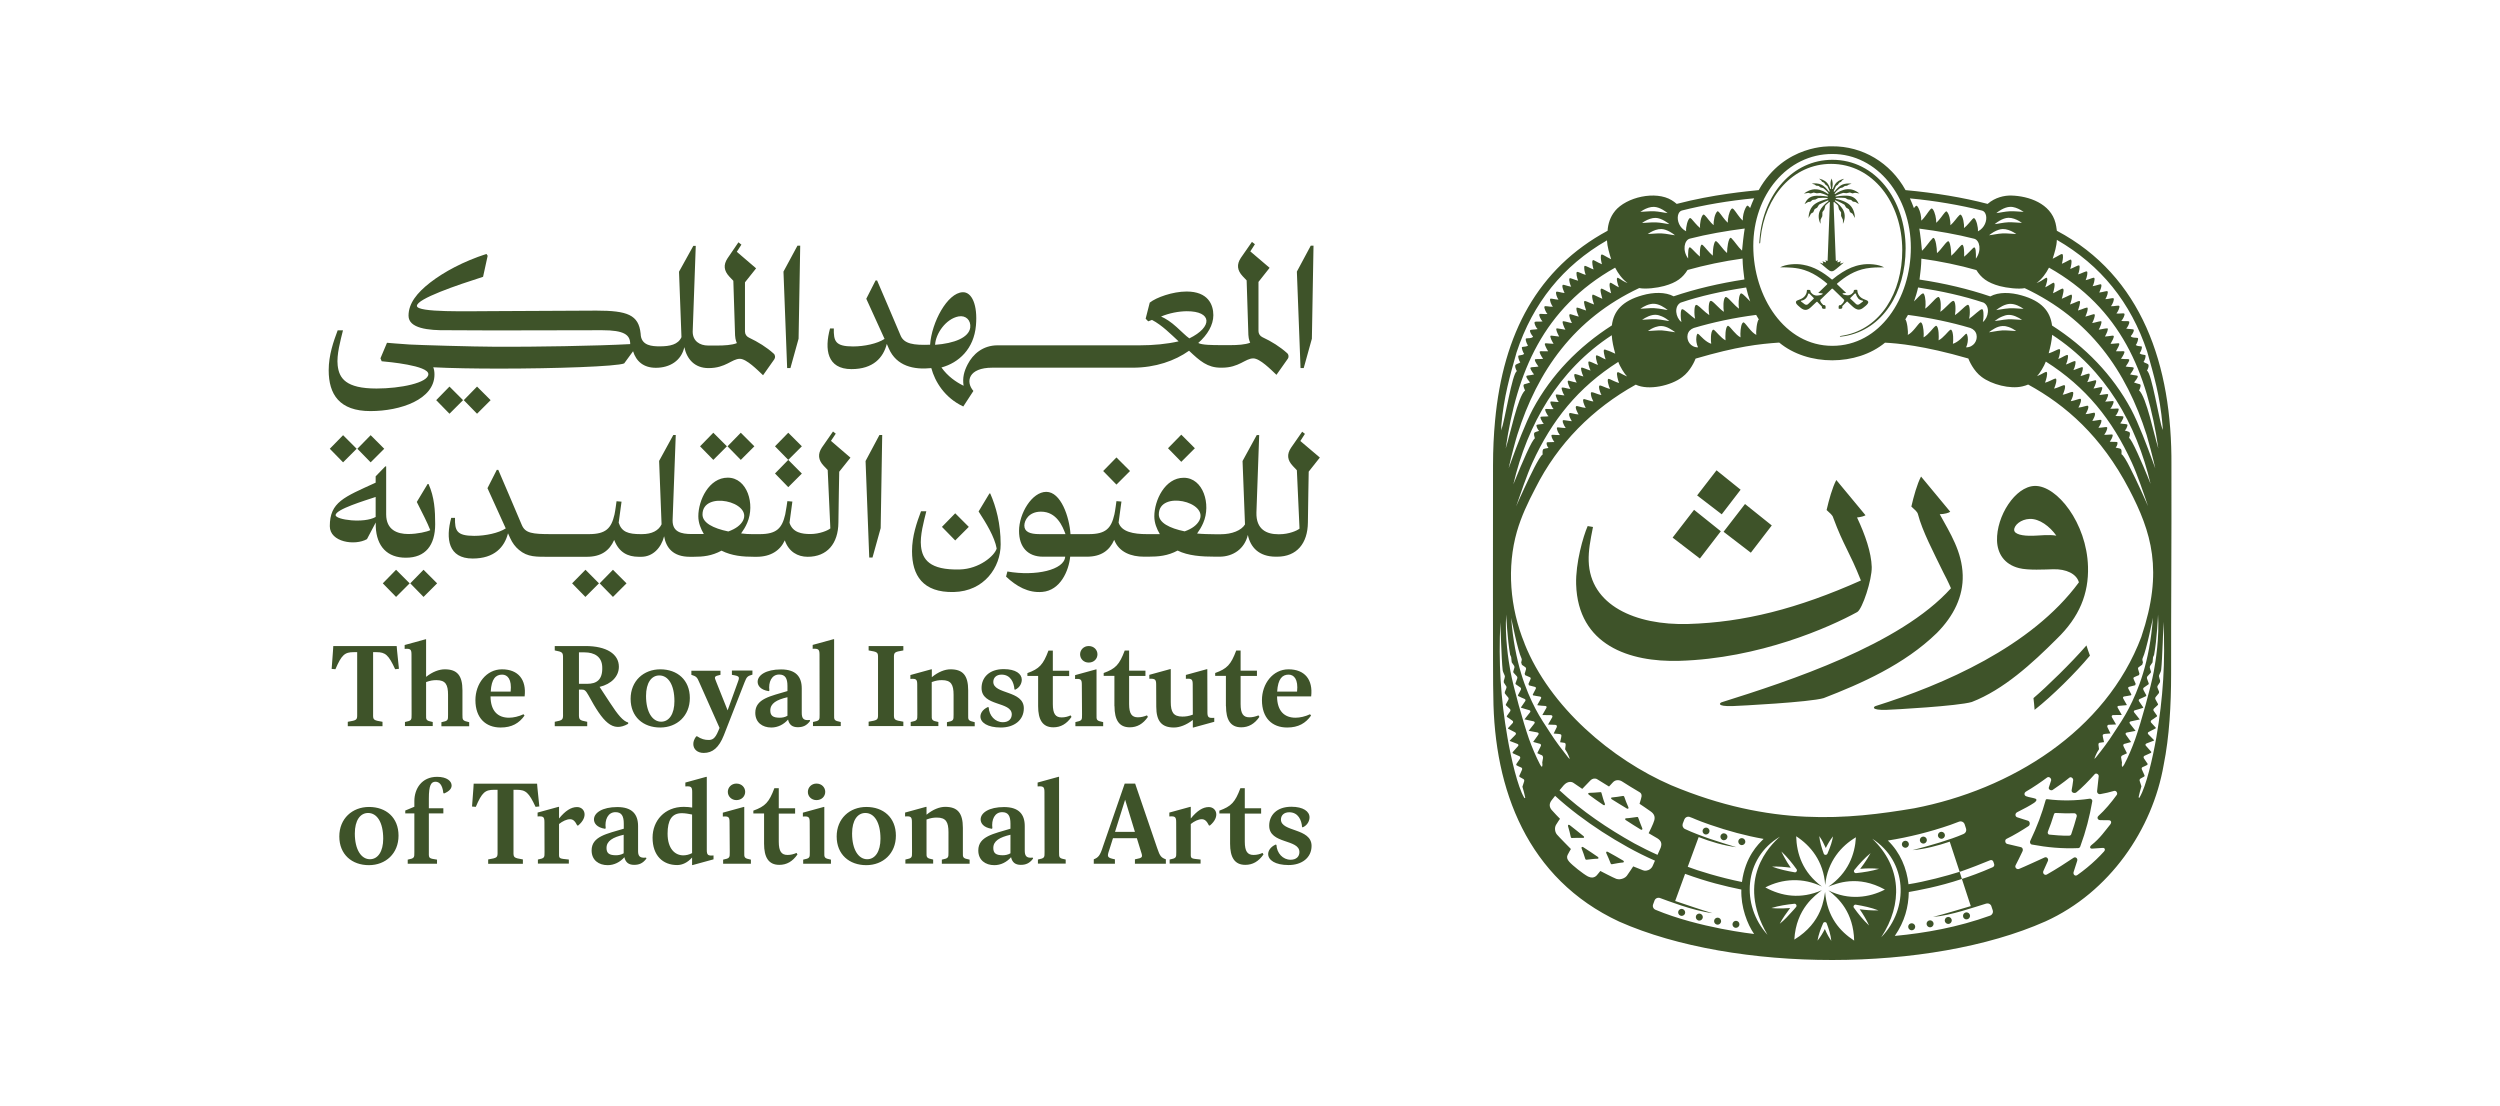 <?xml version="1.0" encoding="utf-8"?>
<!-- Generator: Adobe Illustrator 27.1.1, SVG Export Plug-In . SVG Version: 6.00 Build 0)  -->
<svg version="1.1" id="Wrth_Lockups" xmlns="http://www.w3.org/2000/svg" xmlns:xlink="http://www.w3.org/1999/xlink" x="0px"
	 y="0px" viewBox="0 0 2448.4 1083.3" style="enable-background:new 0 0 2448.4 1083.3;" xml:space="preserve">
<style type="text/css">
	.st0{fill:#3E5329;}
</style>
<g id="Wrth-Short_Horizontal-Lockup">
	<g id="Wrth-Wordmark_00000066514865287855963210000001871930035474956989_">
		<path id="English_Wordmark_00000038384838588274014220000017516263258282296708_" class="st0" d="M388.9,637.5l1.8,17.5l-3.7,0.4
			c-6.5-14.1-9.6-16.7-18.3-16.7h-3.3v60.8c-0.1,5.6,0.3,5.9,9.2,7.4v4.3h-34v-4.3c8.9-1.5,9.3-1.8,9.2-7.4v-60.8h-3.4
			c-8.7,0-11.8,2.5-17.9,16.7l-3.7-0.3l1.3-17.5l0.3-4.9h62.1L388.9,637.5z M452.9,699.8v-23.7c0-14.6-5.2-20.6-17.3-20.6
			c-5.5,0-12,2.4-18.3,7.4v-36.8h-0.6l-20.4,5.6v3.8c5.5-0.4,6.7,0.3,6.7,5.5l0.1,58.7c0.1,5.6-0.1,6.1-6.5,7.4v4h27.2v-4
			c-6.4-1.3-6.7-1.8-6.5-7.4V668c4.1-1.5,6.8-1.9,10.1-1.9c9,0,11.4,4.4,11.4,14.4v19.4c0.1,5.6-0.1,6.1-6.5,7.4v4h27.2v-4
			C453.1,705.8,452.8,705.4,452.9,699.8z M465.6,685.7c0-16.1,10.7-30.2,26-30.2c16,0,24.1,10.2,22.2,26.5h-33.4
			c0.1,14.6,7.4,20.9,18.1,20.9c4.3,0,9.6-1.2,14.2-3.4l1,1.3c-5.3,7.5-12.4,11.7-23.4,11.7C475.7,712.5,465.6,703.2,465.6,685.7z
			 M480.6,677.3h19.5c1.3-12-3-16.6-8.3-16.6C485.6,660.7,481.3,664.7,480.6,677.3z M567,698.9c-0.1,6.1,0.3,6.5,8.1,8v4.3h-31.8
			v-4.3c7.8-1.5,8.3-1.9,8.1-8V645c0.1-6.1-0.3-6.5-8.1-8v-4.3h30c20.7,0,32.8,7.8,32.8,20.3c0,9.2-7.1,16.9-18.9,19.7l10.1,15.4
			c8,12.3,12.9,18.1,17.9,19.5v1.3c-15.5,8.7-24.6-1.6-38.9-28c-2.7-4.9-4.1-5.5-6.2-5.5H567V698.9z M567,669.7h8
			c9,0,15.4-3.6,14.8-16.7c-0.4-9.9-7.7-14.1-17.3-14.1H567V669.7z M617.6,684.4c0-17.5,12.7-28.9,29.1-28.9
			c16.6,0,28.9,10.4,28.9,28.1c0,17.5-12.6,28.9-29,28.9C629.8,712.5,617.6,702,617.6,684.4z M632.7,681.6c0,16,6.4,25.2,14.8,25.2
			c7.8,0,13-7.5,13-20.1c0-16.3-6.2-25.2-14.8-25.2C638,661.5,632.7,668.7,632.7,681.6z M716.8,660.9c7.8,1.3,7.8,1.8,5.6,7.7
			l-9.8,27.1l-11.1-27.8c-2.2-5.2-2.2-5.6,4.1-7v-4h-28.5v4c4.7,1.5,5.6,2.1,7.8,7.5l19.8,44.5l-1.3,3.1c-3.1,7.5-5.8,8.7-9.5,8.7
			c-3.7,0-7.1-0.9-11.2-3.6l-0.9,0.1c-1.9,2.7-2.8,4.9-2.8,7.5c0,4.9,3.8,8.7,10.2,8.7c8.7,0,14.9-5.2,19.7-17.3l20.3-51.9
			c2.1-5.3,2.8-6.1,7.7-7.5v-4h-20.1V660.9z M781.3,712.2c-5.3,0-8.4-2.4-9.5-7.5c-4.3,4.9-10.1,7.8-16.4,7.8
			c-8.7,0-15.7-4.9-15.7-14.4c0-13.9,15.1-16.3,31.5-21.3v-5c0-7.5-2.2-11.2-8.1-11.2c-7.4,0-10.7,7.4-9.6,15.7l-0.6,0.6
			c-8.3-1.3-10.9-5.6-10.9-9.2c0-6.4,8.1-12.1,22.9-12.1c14.6,0,20.3,7.2,20.3,18.6V698c0,5,1.2,8,7.8,7.1l0.4,0.9
			C789.9,710.9,786,712.2,781.3,712.2z M771.3,682.8c-10.8,2.5-16.9,6.1-16.9,13c0,5.2,2.7,7.1,9.3,7.1c2.1,0,5-0.4,7.5-1.9V682.8z
			 M802.6,641l0.1,58.7c0.1,5.6-0.1,6.1-6.5,7.4v4h27.2v-4c-6.4-1.3-6.7-1.8-6.5-7.4v-73.7h-0.6l-20.4,5.6v3.8
			C801.4,635.1,802.6,635.9,802.6,641z M850.7,637c8.9,1.5,9.3,1.8,9.2,7.4v55c0.1,5.6-0.3,5.9-9.2,7.4v4.3h34v-4.3
			c-8.9-1.5-9.3-1.8-9.2-7.4v-55c-0.1-5.6,0.3-5.9,9.2-7.4v-4.3h-34V637z M948.2,699.8v-23.7c0-14.6-5.2-20.6-17.3-20.6
			c-5.5,0-12,2.5-18.3,7.7v-7.7h-0.6l-20.4,5.6v3.8c5.5-0.4,6.7,0.3,6.7,5.5l0.1,29.3c0.1,5.6-0.1,6.1-6.5,7.4v4H919v-4
			c-6.4-1.3-6.7-1.8-6.5-7.4V668c4.1-1.5,6.8-1.9,10-1.9c9,0,11.4,4.4,11.4,14.4v19.4c0.1,5.6-0.2,6.1-6.5,7.4v4h27.2v-4
			C948.3,705.8,948,705.4,948.2,699.8z M982.2,707.3c-7.7,0-13.5-6.5-13.9-14.5l-0.7-0.4c-5.6,2.5-7.4,6.5-7.4,9.3
			c0,5.9,6.8,10.8,20,10.8c12.9,0,22.5-7.1,22.5-18.8c0-17.8-29.9-13.5-29.9-25.9c0-4.1,3-7.1,8.1-7.1c8.9,0,12.1,7.8,12.6,14.4
			l0.6,0.4c5-2.2,6.6-6.8,6.6-9.8c0-5.8-6-10.4-17.7-10.4c-14.4,0-21.7,8.4-21.7,18.5c0,18.3,29.6,12.9,29.6,25.9
			C990.8,704.1,987.8,707.3,982.2,707.3z M1039.7,702.6c-5.9,0-8.6-3.4-8.6-13v-27.5h16v-5.2h-16v-19.7h-4.3
			c-5.2,13.9-9,17.8-20.6,22v2.8h10.5v29.6c0,13.3,4.4,20.7,14.9,20.7c7.2,0,13-3.3,17.8-10.2l-0.9-1.5
			C1045.7,701.9,1042.9,702.6,1039.7,702.6z M1066.2,648.9c5.2,0,8.6-3.7,8.6-8.1c0-4.3-3.4-8.1-8.6-8.1c-4.9,0-8.4,3.8-8.4,8.1
			C1057.8,645.2,1061.3,648.9,1066.2,648.9z M1053.2,707.2v4h27.2v-4c-6.4-1.3-6.7-1.8-6.5-7.4v-44.2h-0.6l-20.4,5.6v3.8
			c5.5-0.4,6.6,0.3,6.6,5.5l0.2,29.3C1059.8,705.4,1059.6,705.8,1053.2,707.2z M1091.5,691.6c0,13.3,4.4,20.7,14.9,20.7
			c7.3,0,13-3.3,17.8-10.2l-0.9-1.5c-3,1.2-5.8,1.9-8.9,1.9c-5.9,0-8.6-3.4-8.6-13v-27.5h16v-5.2h-16v-19.7h-4.3
			c-5.2,13.9-9,17.8-20.6,22v2.8h10.5V691.6z M1132.3,670.5l0.1,21.6c0,14.4,5.5,20.4,17.3,20.4c5.5,0,12.1-2.4,18.5-7.4v7.4h0.6
			l20.4-5.6V703c-5.5,0.4-6.7-0.3-6.7-5.5l-0.1-39.1v-3h-0.6l-20.4,5.6v3.8c5.5-0.4,6.7,0.3,6.7,5.5l0.1,29.6
			c-4,1.5-7.1,1.9-10.2,1.9c-9,0-11.4-4.6-11.4-14.4v-32.1h-0.6l-20.4,5.6v3.8C1131.2,664.6,1132.3,665.3,1132.3,670.5z
			 M1200.7,691.6c0,13.3,4.4,20.7,14.9,20.7c7.2,0,13-3.3,17.8-10.2l-0.9-1.5c-3,1.2-5.8,1.9-8.9,1.9c-5.9,0-8.6-3.4-8.6-13v-27.5
			h16v-5.2h-16v-19.7h-4.3c-5.2,13.9-9,17.8-20.6,22v2.8h10.5V691.6z M1235.9,685.7c0-16.1,10.7-30.2,26-30.2
			c16,0,24.1,10.2,22.2,26.5h-33.4c0.1,14.6,7.4,20.9,18.1,20.9c4.3,0,9.6-1.2,14.2-3.4l1,1.3c-5.3,7.5-12.4,11.7-23.4,11.7
			C1245.9,712.5,1235.9,703.2,1235.9,685.7z M1250.8,677.3h19.5c1.3-12-3-16.6-8.3-16.6C1255.9,660.7,1251.6,664.7,1250.8,677.3z
			 M390.3,818.4c0,17.5-12.6,28.9-29,28.9c-16.7,0-29-10.5-29-28.1c0-17.5,12.7-28.9,29.1-28.9C378.1,790.3,390.3,800.6,390.3,818.4
			z M375.3,821.4c0-16.3-6.2-25.2-14.8-25.2c-7.7,0-13,7.2-13,20.1c0,16,6.4,25.2,14.8,25.2C370.1,841.5,375.3,833.9,375.3,821.4z
			 M428.1,760.8c-15.2,0-22.3,11.8-22.3,23.8v5.5l-8.9,3.7v2.8h8.9v37.9c0.1,5.6-0.1,6.1-6.5,7.4v4H428v-4c-7.8-1.2-8.1-1.2-8-6.7
			v-38.6h14.2v-5H420V782c0-13,2.2-16.4,6.5-16.4c3.6,0,6.8,2.8,7.7,11.1l0.7,0.4c5.3-2.2,7.4-4.9,7.4-7.8
			C442.3,765.1,437.8,760.8,428.1,760.8z M526.4,772.2l-0.4-4.7h-62.1l-0.3,4.9l-1.3,17.5l3.7,0.3c6-14.2,9.2-16.7,17.9-16.7h3.4
			v60.8c0.1,5.6-0.3,5.9-9.2,7.4v4.3h34v-4.3c-8.9-1.5-9.3-1.8-9.2-7.4v-60.8h3.3c8.7,0,11.8,2.7,18.3,16.7l3.7-0.4L526.4,772.2z
			 M565.1,790.4c-5.8,0-11.5,3.7-17.6,11.2v-11.4h-0.6l-20.4,5.6v3.8c5.5-0.4,6.7,0.3,6.7,5.5l0.1,29.3c0.1,5.6-0.1,6.1-6.5,7.4v4
			h30.3v-4c-9.5-1-9.7-0.7-9.6-5.9v-28.9c3.4-2.7,7.4-4.7,10.8-4.7c3.1,0,5,2.1,7,6.1l0.9,0.1C576.6,799.9,572.7,790.4,565.1,790.4z
			 M632.7,839.9l0.4,0.9c-3.6,4.9-7.4,6.2-12.1,6.2c-5.3,0-8.4-2.4-9.5-7.5c-4.3,4.9-10.1,7.8-16.4,7.8c-8.7,0-15.7-4.9-15.7-14.4
			c0-13.9,15.1-16.3,31.5-21.3v-5c0-7.5-2.2-11.2-8.1-11.2c-7.4,0-10.7,7.4-9.6,15.7l-0.6,0.6c-8.3-1.3-10.9-5.6-10.9-9.2
			c0-6.4,8.1-12.1,22.9-12.1c14.6,0,20.3,7.2,20.3,18.6v23.8C624.8,837.8,626,840.7,632.7,839.9z M610.9,817.5
			c-10.8,2.5-16.9,6.1-16.9,13c0,5.2,2.7,7.1,9.3,7.1c2.1,0,5-0.4,7.5-1.9V817.5z M698.8,837.8v3.8l-20.4,5.6h-0.6v-7.4
			c-4.3,4.9-9.5,7.4-14.6,7.4c-14.1,0-24.1-9.3-24.1-26.8c0-16.6,11.8-30.2,30.5-30.2c3.4,0,5.9,0.3,8.3,0.7v-15.2
			c0-5.2-1.2-5.9-6.7-5.5v-3.8l20.4-5.6h0.6v71.5C692.2,837.5,693.4,838.2,698.8,837.8z M677.8,797.7c-3.4-0.7-7-1.3-10.1-1.3
			c-9.9,0-13.9,7.1-13.9,20c0,14.9,7.3,21.3,15.4,21.3c2.7,0,5.8-0.7,8.6-2.2V797.7z M729.8,775.5c0-4.3-3.4-8.1-8.6-8.1
			c-4.9,0-8.4,3.8-8.4,8.1c0,4.4,3.6,8.1,8.4,8.1C726.3,783.6,729.8,779.9,729.8,775.5z M728.9,834.5v-44.2h-0.6l-20.4,5.6v3.8
			c5.5-0.4,6.6,0.3,6.6,5.5l0.2,29.3c0.1,5.6-0.2,6.1-6.5,7.4v4h27.2v-4C729,840.6,728.7,840.1,728.9,834.5z M771.3,837.3
			c-5.9,0-8.6-3.4-8.6-13v-27.5h16v-5.2h-16v-19.7h-4.3c-5.2,13.9-9,17.8-20.6,22v2.8h10.5v29.6c0,13.3,4.4,20.7,14.9,20.7
			c7.3,0,13-3.3,17.8-10.2l-0.9-1.5C777.2,836.6,774.4,837.3,771.3,837.3z M799.6,783.6c5.2,0,8.6-3.7,8.6-8.1
			c0-4.3-3.4-8.1-8.6-8.1c-4.9,0-8.4,3.8-8.4,8.1C791.1,779.9,794.7,783.6,799.6,783.6z M807.3,834.5v-44.2h-0.6l-20.4,5.6v3.8
			c5.5-0.4,6.7,0.3,6.7,5.5l0.1,29.3c0.1,5.6-0.1,6.1-6.5,7.4v4h27.2v-4C807.4,840.6,807.1,840.1,807.3,834.5z M877.4,818.4
			c0,17.5-12.6,28.9-29,28.9c-16.7,0-29-10.5-29-28.1c0-17.5,12.7-28.9,29.1-28.9C865.1,790.3,877.4,800.6,877.4,818.4z
			 M862.3,821.4c0-16.3-6.2-25.2-14.8-25.2c-7.7,0-13,7.2-13,20.1c0,16,6.4,25.2,14.8,25.2C857.1,841.5,862.3,833.9,862.3,821.4z
			 M943,834.5v-23.7c0-14.6-5.2-20.6-17.3-20.6c-5.5,0-12,2.5-18.3,7.7v-7.7h-0.6l-20.4,5.6v3.8c5.5-0.4,6.7,0.3,6.7,5.5l0.1,29.3
			c0.1,5.6-0.1,6.1-6.5,7.4v4h27.2v-4c-6.4-1.3-6.7-1.8-6.5-7.4v-31.8c4.1-1.5,6.8-1.9,10.1-1.9c9,0,11.4,4.4,11.4,14.4v19.4
			c0.1,5.6-0.1,6.1-6.5,7.4v4h27.2v-4C943.1,840.6,942.8,840.1,943,834.5z M1011.4,839.9l0.4,0.9c-3.6,4.9-7.4,6.2-12.1,6.2
			c-5.3,0-8.4-2.4-9.5-7.5c-4.3,4.9-10.1,7.8-16.4,7.8c-8.7,0-15.7-4.9-15.7-14.4c0-13.9,15.1-16.3,31.5-21.3v-5
			c0-7.5-2.2-11.2-8.1-11.2c-7.4,0-10.7,7.4-9.6,15.7l-0.6,0.6c-8.3-1.3-10.9-5.6-10.9-9.2c0-6.4,8.1-12.1,22.9-12.1
			c14.6,0,20.3,7.2,20.3,18.6v23.8C1003.6,837.8,1004.8,840.7,1011.4,839.9z M989.7,817.5c-10.8,2.5-16.9,6.1-16.9,13
			c0,5.2,2.7,7.1,9.3,7.1c2.1,0,5-0.4,7.5-1.9V817.5z M1037.2,834.5v-73.7h-0.6l-20.4,5.6v3.8c5.5-0.4,6.7,0.3,6.7,5.5l0.1,58.7
			c0.1,5.6-0.1,6.1-6.5,7.4v4h27.2v-4C1037.4,840.6,1037.1,840.1,1037.2,834.5z M1141.8,841.6v4.3h-30.3v-4.3
			c7.8-1.5,7.8-1.9,5.9-7.7l-4-13H1090l-3.6,11.4c-2.4,7-2.2,7.7,5.5,9.3v4.3h-20.7v-4.3c4.3-1.8,6.1-3.3,9-12.6l21.3-61.6h10.2
			l21.6,63.2C1136,838.8,1137.4,839.9,1141.8,841.6z M1111.5,814.7l-9.6-31.5l-9.9,31.5H1111.5z M1183.8,790.4
			c-5.8,0-11.5,3.7-17.6,11.2v-11.4h-0.6l-20.4,5.6v3.8c5.5-0.4,6.7,0.3,6.7,5.5l0.1,29.3c0.1,5.6-0.1,6.1-6.5,7.4v4h30.3v-4
			c-9.5-1-9.7-0.7-9.6-5.9v-28.9c3.4-2.7,7.4-4.7,10.8-4.7c3.1,0,5,2.1,7,6.1l0.9,0.1C1195.3,799.9,1191.3,790.4,1183.8,790.4z
			 M1227.7,837.3c-5.9,0-8.6-3.4-8.6-13v-27.5h16v-5.2h-16v-19.7h-4.3c-5.2,13.9-9,17.8-20.6,22v2.8h10.5v29.6
			c0,13.3,4.4,20.7,14.9,20.7c7.2,0,13-3.3,17.8-10.2l-0.9-1.5C1233.7,836.6,1230.9,837.3,1227.7,837.3z M1254.5,802.6
			c0-4.1,3-7.1,8.1-7.1c8.9,0,12.1,7.8,12.6,14.4l0.6,0.4c5-2.2,6.7-6.8,6.7-9.8c0-5.8-6.1-10.4-17.8-10.4
			c-14.4,0-21.7,8.4-21.7,18.5c0,18.3,29.6,12.9,29.6,25.9c0,4.3-3,7.5-8.6,7.5c-7.7,0-13.5-6.5-13.9-14.5l-0.7-0.4
			c-5.6,2.5-7.4,6.5-7.4,9.3c0,5.9,6.8,10.8,20,10.8c12.9,0,22.5-7.1,22.5-18.8C1284.4,810.7,1254.5,815,1254.5,802.6z"/>
		<path id="Arabic_Wordmark_00000127724782712275623080000010179873605906849162_" class="st0" d="M1273.7,360.5l-3.6-94.5
			l13.6-25.4h2.7l-1.6,91.1l-8,28.8H1273.7z M870.5,341.4l-2-4.6c-3.4,13.4-13.2,24.7-34.6,24.7c-23.9,0-26.6-19.4-21-39.8h3.7
			c-0.2,12.3,1.3,17.6,18.8,17.6c11,0,23.8-2.7,30.9-7.4l-17.9-39.3l9.1-17.9h1.5c0,0,20.3,47.3,23,53.9c3.4,8.2,12.7,9.6,28.9,9
			c1.5-21.9,16.9-50.8,31.9-51.4c9-0.4,14.8,12.5,13,32.6c-2,22.9-16.8,36.5-33.8,41.1c6.2,8.7,14.3,14.3,21.7,17.9
			c-1.2-7.9,0.4-14,4-21c5.1-9.9,14.8-18.6,29.3-18.6H1116c13.6,0,27.1-1.3,38.3-3.9c-7.6-7-16.3-15.9-26.1-21l-3.7,1.4l-2.5-2.6
			l4-15.7c6.3-5.1,22.5-10.9,36.1-10.9c21,0,26.2,12.8,26.2,23.2c0,9.5-5.7,19.3-14.8,27.2c3.5,2,13.6,2.1,22.7,2.1
			c1.1,0,9.2,0,9.2,0c6,0,14.3-0.4,19-2.4c0,0-1.6-2.9-1.8-7.6c-0.2-4.1-1.7-53.4-1.7-53.4l-3.9-4.1c-5.4-5.8-6-11.5-1.8-17.9
			l10.9-15.7l2.9,2.3l-4.5,7l18.9,16.1l-10.9,13.8v48.2c0,2.5,1.5,4.8,3.8,5.9c9.2,4.3,17.3,9.4,24.3,15.7c1.6,1.4,1.8,3.9,0.5,5.6
			l-11,15.6c-5.5-5.2-16.2-16.1-22.7-16.1c-7.9,0-13.8,9.1-30.7,9.1h-1.1c-13.1,0-20.5-6.6-31.1-16.6c-13.8,9.8-32.8,16.6-55.2,16.6
			H971.7c-23,0-26.4,13.5-18.4,22.8l-9.9,15.2c-18.2-8.5-27.8-24.4-31.3-37.6C894.8,362.3,878,358.5,870.5,341.4z M1164.8,331.4
			c23-11.2,22.5-26.7-2.6-26.6c-7.9,0.1-17,1.8-25.1,5.2c4.6,2,9.7,5.3,15.2,10.3C1157.2,324.6,1161.3,329,1164.8,331.4z
			 M915.8,337.7c18.9-1.4,33-7.1,34.4-16.8c0.9-7.1-4.2-12.4-11.5-11C926.3,312.3,916.3,326.8,915.8,337.7z M467.2,405.2l13.3-13.3
			l-13.3-13.3l-13,13.3L467.2,405.2z M362.8,402.6c29.5,0,62.7-11.4,62.7-35.8c0-3-0.4-5.2-1.2-7.1c17,0.9,40.4,1.3,64.8,1.3
			c54.7,0,115.3-2.1,122.2-5.1L620,344c3.1,10,10.4,16.2,22.3,16.2c13.7,0,24.9-6.9,27.9-20.2c2.5,11.6,10,20.5,23.7,20.5
			c17,0,22.8-9.1,30.7-9.1c6.5,0,17.3,11,22.7,16.1l11-15.6c1.2-1.7,1-4.2-0.6-5.6c-7-6.3-15.1-11.3-24.3-15.7
			c-2.3-1.1-3.8-3.3-3.8-5.9v-48.2l10.9-13.7l-18.9-16.2l4.5-7l-2.9-2.3L712.5,253c-4.2,6.4-3.6,12.1,1.8,17.9l3.9,4.1
			c0,0,1.5,49.3,1.7,53.4c0.2,4.8,1.8,7.6,1.8,7.6c-4.6,2-12.9,2.4-19,2.4c-0.9,0-8,0-9.2,0c-8.2,0-15.1-4.4-15.1-13.6l3-84h-2.4
			L665,266.1l2.4,64.1c-3.3,7.3-11.2,9-21.5,9c-7.4,0-16.9-0.8-18.3-10.3c-0.1-0.4-0.2-2.3-0.2-2.3c-1.9-18.2-12.9-22.4-43.3-22.4
			c-11.5,0-85.3,0.5-100.4,0.5c-25.1,0-75.4,1.6-75.4-5.1c0-7,39.1-20.3,64.8-28.5l4.5-20.6l-1.2-1.8c-22.5,7.3-41.5,17.5-55.2,28.1
			c-12.8,10-21.1,20.3-21.1,32.4c0,12.4,19.3,14.5,38.1,14.2c10.3,0,37.8,0.2,45.6,0.2c26.6,0,90-0.2,105.8-0.2
			c21.8,0,27.6,4.5,27.6,13.6c-32.6,1.8-95.7,2.8-131.4,2.6c-22.9-0.1-76.4-1.7-84.6-2.2c-8.5-0.5-22.2-1.7-22.2-1.7l-6.4,15.2
			l1.2,2.9c6.4,0.6,45.7,4.1,45.7,12.6c0,8.5-27.3,14.1-50.8,14.1c-30.1,0-36.6-10.1-38-22.6c-1.2-10.5,2.8-24.6,5.2-34.4l-5.2,0
			c-4.1,11-8.8,24.2-8.8,39.1C321.9,386.2,332.4,402.6,362.8,402.6z M440.2,405.2l13.3-13.3l-13.3-13.3l-13,13.3L440.2,405.2z
			 M774.1,360.5l8-28.8l1.6-91.1H781L767.3,266l3.6,94.5H774.1z M922.5,516l13,13.3l13.3-13.3l-13.3-13.3L922.5,516z M1093.4,474.6
			l13.3-13.3l-13.3-13.3l-13,13.3L1093.4,474.6z M1143.9,439l13,13.3l13.3-13.3l-13.3-13.3L1143.9,439z M1292.6,448.1l-10.9,13.8
			c0,0-0.7,37.3-0.8,49.8c-0.2,20.6-11,33.5-30.1,33.5h-1.3c-16.6,0-24.9-9.3-27.4-21.3c-3.2,13.5-14.3,21.3-27.8,21.3h-3.8
			c-13.9,0-26.9-0.9-37.2-6c-9.6,5.2-18.8,6-28.8,6h-4.1c-12.5,0-24.5-4.3-29.2-16.5c-4.6,10.5-12.8,16.5-26.8,16.5h-16.3
			c-1.4,13.9-9.6,33-27.3,34.5c-13.8,1.2-25.4-5.5-35.5-15l1.3-5c27.8,4.9,55.8-1.6,56.6-14.5h-21.8c-14.9,0-23.4-9.5-23.4-25.2
			c0-17.2,12.7-38.3,26.7-38.3c14.3,0,22.6,24.5,23.7,41.4h18c16.7,0,21.9-5.8,25-19.3c0.7-2.9,2-13,2-13l4.9,0.4c0,0-2,15-2.8,20.6
			c2.9,9.1,14.5,11.3,27.9,11.3c1.5,0,12.5,0,12.5,0c-3-5.1-5.4-10.9-5.4-17.4c0-15.7,10.4-37.8,28.8-37.8c19.1,0,27,26.1,19.1,44.2
			c-1.6,3.8-3.7,7.2-6,10.4c4.7,0.5,12.9,0.7,17,0.7h6.4c10.6,0,20-3.7,23.5-9.6l-2.4-62.1l13.9-25.4h2.4l-2.7,75.7
			c-0.5,17,10.4,21.4,21.3,21.4h1.3c9.1,0,17.3-3.5,19.6-5.5l-2.6-57.2l-3.9-4.1c-5.5-5.8-6.1-11.5-1.8-17.9l10.9-15.7l2.7,2.1
			l-4.5,7L1292.6,448.1z M1043.5,523.1c-2.8-7.6-8.6-22-24-22c-12.1,0-16.3,8.7-16.3,13.6c0,5.9,5,8.4,14.9,8.4H1043.5z
			 M1174.5,509.9c9.7-18.5-39.6-30-39.6-6.1c0,8.1,10.3,13.5,25.3,16.6C1167.6,517.8,1172.1,514.2,1174.5,509.9z M969,483.3
			l-10.6,17.6c7.3,11.3,15.7,24.9,17.7,36.3c-2.1,7.2-17.1,20-36.1,20.5c-29.9,0.8-36.6-10.1-38-22.6c-1.2-10.5,2.8-24.6,5.2-34.4
			l-5.2,0c-4.1,11-8.8,24.2-8.8,39.1c0,23.6,10.5,40.7,40.9,40c29.8-0.7,45.9-24.2,45.9-46.7c0-20.4-4.5-36.8-10.2-49.8H969z
			 M363,452.8l13.3-13.3L363,426.2l-13,13.3L363,452.8z M374.9,571.3l13,13.3l13.3-13.3L387.9,558L374.9,571.3z M336,452.8
			l13.3-13.3L336,426.2l-13,13.3L336,452.8z M698.6,450.4l13.3-13.3l-13.3-13.3l-13,13.3L698.6,450.4z M772,477.1l13.3-13.3
			L772,450.4l-13,13.3L772,477.1z M772,423.8l-13,13.3l13,13.3l13.3-13.3L772,423.8z M401.8,571.3l13,13.3l13.3-13.3L414.8,558
			L401.8,571.3z M725.5,450.4l13.3-13.3l-13.3-13.3l-13,13.3L725.5,450.4z M560.3,571.3l13,13.3l13.3-13.3L573.4,558L560.3,571.3z
			 M587.3,571.3l13,13.3l13.3-13.3L600.3,558L587.3,571.3z M847.7,451.5l3.6,94.5h3.2l8-28.8L864,426h-2.7L847.7,451.5z M368,515.8
			v-4.1l-8.6,16.3c-11.8,6.7-36.4,3-36.4-12.7c0-23.6,13.9-28.4,44.9-42.6v-6.2l9.4-9.7h0.9v46.9c0,15.4,11,19.3,21.7,19.3
			c9,0,18.6-2.3,21.5-3.8c-3-7.6-7.2-15.7-13.2-27.6l10.6-17.6h0.9c5.8,13,6.5,26,6.5,39.4c0,20.6-9.5,32.8-28.6,32.8
			C379.2,546.3,368.8,535,368,515.8z M367.9,486.7c-10.4,3.5-39.2,12.1-39.2,17.8c0,4.6,27.8,8.3,39.2,1.8V486.7z M813.8,431.8
			l19.1,16.4l-11,13.8c0,0-0.7,37.3-0.8,49.8c-0.2,20.6-11,33.5-30.1,33.5c-9.8,0-18.5-4.9-22.4-16.1c-4.5,9.9-13.8,16.1-27.5,16.1
			h-2.5c-11.2,0-21.8-0.9-32-6c-9.6,5.2-18.1,6-27.5,6h-3.5c-16.6,0-23.3-9-25.2-20.1c-2.9,11.5-11.2,20.1-22.3,20.1h-2.5
			c-10.9,0-19.4-4.3-24.1-16.5c-4.6,10.5-12.8,16.5-26.8,16.5h-36.1c-13.4,0-21.8,0.5-30.4-6.8c-3.5-2.9-6.4-6.7-8.6-11.6l-2.1-4.6
			c-3.4,13.4-13.2,24.7-34.6,24.7c-23.9,0-26.6-19.4-21-39.8h3.7c-0.2,12.3,1.3,17.6,18.8,17.6c11,0,23.8-2.7,30.9-7.3l-17.9-39.4
			l9.1-17.9h1.5c0,0,20.3,47.3,23,53.9c3.4,8.1,10.2,9,28.9,9h36.9c16.7,0,21.9-5.8,25-19.2c0.7-2.9,2-13,2-13l4.9,0.4
			c0,0-2,15-2.8,20.6c2.9,9.1,9.4,11.2,21.5,11.2h1.3c9.8,0,16.3-3.5,19.2-9.6l-2.4-62.1l13.9-25.4h2.4l-3.1,83.8
			c0,11.2,8.4,13.2,18.7,13.2h11.9c-3-5.1-5.4-10.9-5.4-17.4c0-15.7,10.4-37.8,28.8-37.8c19.1,0,27,26,19.1,44.2
			c-1.6,3.8-3.7,7.2-6,10.4c4.7,0.5,6.5,0.7,10.6,0.7h7.6c16.6,0,21.9-5.8,25-19.3c0.7-2.9,2.1-13,2.1-13l4.9,0.4
			c0,0-2,15.2-2.8,20.8c3.1,9.7,12.3,11,20.4,11c9.1,0,17.3-3.5,19.6-5.5l-2.6-57.2l-3.9-4.1c-5.4-5.7-6-11.5-1.8-17.9l10.9-15.7
			l2.7,2.1L813.8,431.8z M727.6,510c9.7-18.5-39.6-30-39.6-6.1c0,8.1,10.3,13.5,25.3,16.6C720.8,517.8,725.3,514.2,727.6,510z"/>
	</g>
	<path id="Wrth-Crest_00000149356195244210734270000005617538290413028992_" class="st0" d="M2117,653.4
		C2117,653.4,2117,653.4,2117,653.4L2117,653.4C2117,653.5,2117,653.5,2117,653.4z M2126.3,660.3c0,29.8-1.7,61.2-7.3,88.9
		c-10.9,63-52.9,124.7-115.8,153.2c-113.2,50.3-304.1,50.4-417.4,0.2c-90-41.9-122.6-129.2-123.3-220.7c-0.6-6.4-0.3-214-0.3-226.2
		c0-15.3,0.7-29.8,2-43.7c8-85.5,41.8-149,110.2-186c0.4-6.8,2.7-13.8,7.1-19.1c0,0,0,0,0-0.1c11.3-13.9,40.1-20.3,55.7-10.7h0
		c1.7,1.1,3.4,2.2,4.9,3.6c35.9-9.4,69.6-12.4,80.3-13.5c25.1-45,70-42.9,71.7-42.9c30.1-0.3,57.3,16.1,72.1,42.9
		c29.2,2.7,56.3,7.2,80.4,13.5c7.4-6.5,16.6-8.3,22.9-8.2c17.6,0.4,38.8,7.9,43.6,27c0.3,1.4,1.1,5,1.3,7.5
		c83.5,44.3,112.9,131.7,112.2,229.8C2126.8,533.7,2126.2,595,2126.3,660.3z M2097.2,623.6c0,0,0-0.1,0-0.1
		c21.8-64.6,9.8-102.5-12-144.3c-27.3-52.3-62.2-82.5-98.9-102.6c-1.6,0.7-3.5,1.3-5.6,1.8c-12.2,2.9-30.2-1.9-39.9-9.2
		c-8.1-5.9-12.4-16.3-13.1-18.1c-44.2-12.8-69.9-14.9-81.6-15.5c-27.6,22.9-75.6,23.2-103.6-0.1c-20,1.4-40.9,3.7-81.9,15.7
		c-0.7,1.9-5,12.2-13.1,18.1c-10.8,8.4-33.1,13.4-45.5,7.4c-42.1,23.4-76.3,57.5-98.4,101.6c-7.4,14.1-13.7,27.5-18,42.3
		c-9.9,34.7-7,74.3,7.5,109.6c0,0,0,0,0,0.1c0,0,0,0.1,0,0.1c24.8,62.2,85.5,113.4,143.5,138.6c98.2,41.2,173.6,33.5,238.1,22.6
		C1969.1,773.4,2062.3,716.4,2097.2,623.6z M1717.1,240.9c0,49.8,30.7,97.8,77.4,97.8c46.6,0,76.9-46.4,76.9-96.2
		s-32.7-91.7-76.9-91.7C1750.2,150.8,1717.1,191.1,1717.1,240.9z M1583.9,364.8C1583.9,364.7,1583.9,364.7,1583.9,364.8
		c0.4-0.7,1.5-0.1,2.5,0.4c1.8,0.9,4.5,2.5,7.1,3.5c-2.4-2.3-7.2-10-8.6-14.3c-39.3,25-65.1,57.1-84.2,98.9
		c-5.1,11.2-11.8,30.9-15.9,42.7c2.3-5.2,4.8-10.9,7.8-17.3c3.1-6.8,6.6-14,10-20.7c3-5.8,6.6-12.2,8.2-12.8
		c-0.1-1.1-0.3-4.1,0.5-5.1c0.6-0.8,4.4-1.2,5.2-1.4c-2-2.4-1.9-4.7-1.7-5.2c0.1-0.2,0.5-0.4,1-0.4c2-0.1,4.4-0.1,6.5-0.2
		c-1.3-1.8-2.7-4.1-2.9-6.2c0-0.8,0.4-0.9,1.2-0.9c2.2,0,4.8,0.4,7.1,0.3c-1.1-1.5-2.1-3.2-2.6-5c-0.8-2.3-0.4-2.8,1.6-2.5
		c2.1,0.2,4.6,0.6,6.7,0.6c-1.1-1.6-2.1-3.4-2.7-5.2c-0.3-1.1-0.4-2,0-2.4c0.3-0.2,0.9-0.1,1.3-0.1c2.4,0.2,5,0.9,7.4,1
		c-0.3-0.5-3.7-5.9-2.4-7.8c0.6-0.9,5.2,1.1,9,1.2c-0.4-0.6-3.9-6.8-2.4-8.1c0.8-0.7,4.9,1.3,9.4,1.7c-1-1.7-1.7-3.6-2.3-5.5
		c-0.4-1.5-0.4-2.6,0.1-3c0.7-0.3,1.3,0,2.4,0.3c2.3,0.6,4.8,1.6,7.3,1.9c-0.9-1.8-1.8-3.7-2.2-5.6c-0.4-1.7-0.4-3,0.1-3.4
		c0.6-0.2,1.2,0,2.4,0.3c2.3,0.8,5.1,2,7.6,2.4c-0.3-0.6-0.5-1.1-0.8-1.7h0c-0.7-1.8-2.4-6.4-1.1-7.6l0,0c0.4-0.3,1.9,0.2,2.8,0.6
		c2.1,0.8,5,2.2,7.5,2.7c-0.8-1.8-1.5-3.8-1.9-5.7c-0.4-1.9-0.5-3.8,0.2-4.1c0.5-0.2,1.3,0.2,2.1,0.5c1.2,0.5,5.6,2.8,8.5,3.5
		c-0.7-1.8-1.4-3.8-1.7-5.7C1583.5,367.1,1583.4,365.5,1583.9,364.8z M1581.9,346.4c-1.6-5.9-3.1-12.2-3.4-18.1
		c-52.2,34.1-82.6,87.2-96.4,146c1.2-2.9,12-29.9,18-40.7c1.3-2.3,2.4-3.9,3.1-4.3c-0.4-1.6-1.4-4.3-0.4-5.6c1-0.7,3.4-1.4,4.6-1.7
		c-1.1-0.8-2.3-3.3-2.6-4.8c-0.2-1,0.1-1.1,0.9-1.3c1.9-0.5,4.6-0.3,6.3-1c-1.1-0.7-1.8-2.2-2.5-3.7c0,0,0-0.1-0.1-0.1
		c-0.4-0.8-0.7-1.6-0.7-2.1c-0.3-0.9,0.7-0.9,1.4-1c1.9-0.2,4.8,0.1,6.5-0.4c-1.2-1-1.9-2.7-2.7-4.2c-0.5-1.2-0.8-2.3-0.5-2.6
		c0.1-0.2,0.6-0.3,1.3-0.3c2.1,0,4.9,0.4,6.9,0.1c-1.2-1.1-2-2.9-2.7-4.5c-0.5-1.8-1.1-3,0.6-2.9c2.2,0,5,0.6,7.1,0.5
		c-1.1-1.3-2-3.2-2.5-4.8c-0.4-1.2-0.6-2.2-0.3-2.4c0.1-0.1,0.5-0.2,0.9-0.2c2.3,0.1,5.2,0.9,7.5,0.9c-1.1-1.4-1.9-3.3-2.4-5
		c-0.4-1.7-0.9-2.8,0.6-2.7c2.5,0.2,5.2,1.3,7.6,1.4c-0.4-0.6-1.2-2.4-1.4-2.8c-0.5-1.2-1.6-4.2-1.1-5c0.4-0.6,1.4-0.2,2.1,0
		c2.1,0.5,4.5,1.3,6.6,1.6c-0.8-1.2-3-6.4-2.3-8.1c0.5-1.2,6.3,1.7,8.8,2.1c-0.9-1.7-1.5-3.8-2-5.7c-0.3-1.5-0.4-2.5,0-2.9
		c0.6-0.7,6.2,2.1,9,2.8c-0.8-1.8-1.5-3.8-1.9-5.7c-0.3-1.6-0.4-2.9,0.1-3.1c0.3-0.2,0.9-0.1,1.3,0.1c2.6,0.8,5.1,2.4,7.8,3.2
		c-0.8-1.8-1.5-3.9-1.8-5.9c-0.2-0.9-0.4-2.7,0-3.3c0.3-0.4,1.4,0,1.6,0.1c2.5,0.9,5,2.7,7.7,3.7c-0.7-1.8-1.2-4-1.6-5.9
		c-0.2-0.8-0.4-3,0-3.5c0.6-0.7,2.3,0.2,2.8,0.4C1576.1,343.6,1579.5,345.4,1581.9,346.4z M1666.7,239.6c0.4,0,0.8,0.3,1.3,0.8
		c2,1.9,5.7,6.8,9.4,10c0.1-3.8,0.3-8.3,1.3-11.5c0.9-3.2,1.8-2.9,2.2-2.6c3,2.2,6,7.6,10.5,11.5c0.1-3,0.3-6.1,0.9-9
		c0.6-3.2,1.8-7,3.3-5.6c3.5,3.5,6.5,8.7,10.4,12.2h0.1c0.1-2.6,1.8-17.3,2.6-21.6c-18.5,2.4-36.9,5.6-53.7,9.9
		c-5.5,1.4-7.6,11.6-1.7,19.5c-0.1-2.6-0.1-5.3,0.2-7.9c0.2-1.8,0.7-3,1.3-3.1c0.3-0.1,0.7,0.2,1.3,0.7c1.9,1.6,5.3,5.6,8.7,8.4
		c0-0.3,0-0.5,0-0.8C1664.7,247.5,1664.8,239.9,1666.7,239.6z M1645.9,296.4c-6.6,3.8-4.9,14.5,0.8,19c-0.2-1-0.9-5.1-0.6-8.9
		c0.1-2,0.6-3.6,1.2-3.7c1.9-0.4,8,6.3,12.9,9.4c-0.6-1.9-0.9-5.3-0.7-8.8c0.1-2.6,0.7-4.6,1.5-4.8c0.5-0.1,0.9,0.1,1.3,0.3
		c2.5,1.4,7.1,6.7,11.7,9.7c-0.7-3.1-1.4-15.9,2.4-13.7h0c2.6,1.4,7.1,7.2,11.9,10.5c-0.7-3.7-0.8-12.4,1.4-14.4
		c0.3-0.3,0.9-0.1,1.3,0.1c2.6,1.3,7.2,7.7,12.1,11.2c-0.7-3.8-0.5-11.3,1.2-14.2c0.1-0.2,0.5-1,1.3-0.7c2.2,0.9,5.4,4.9,8.5,7.8
		c-1.6-4.4-3-9-4-13.7c-0.1,0-0.3,0-0.4,0.1C1686.8,285.1,1665.4,289.8,1645.9,296.4z M1722.5,312.8c-0.9-1.4-1.8-2.9-2.6-4.4
		c-21.3,2.7-42.2,7.2-61.1,12.8c-3.2,1.2-5.3,3.4-6,6.5c-1.3,5.7,2.7,12.5,10.2,12.5c-1.5-3-2.1-7.2-1.6-10.2
		c0.2-1.8,0.7-3.1,1.3-3.2c0.3,0.1,0.6,0.3,1,0.6c2.1,1.9,6.7,7.5,12.2,9.3c-0.5-2.8-0.7-11.7,1.6-13.7c0.4-0.3,0.6-0.2,1.1,0.1
		c2.1,1.4,6.8,7.9,11.3,10.2c-0.3-3.9-0.2-11.5,1.7-13.8c0.4-0.5,0.8-0.6,1.3-0.2c2.2,1.3,6.8,8.6,11.7,11.1
		c-0.4-4,0.1-11.2,1.7-13.7c0.5-0.7,1-1.3,1.7-0.8c2.1,1.3,6.9,9.6,12.1,12.1C1719.5,324.8,1720.7,314.3,1722.5,312.8z
		 M1651.3,226.5c-0.4-4,1.6-11.7,3.6-12.9c0.5-0.3,1.3,0.4,1.8,0.9c1.9,2,5,6.2,8.3,8.8c-0.5-3.9,0.9-11.6,3.1-13.1
		c0.5-0.3,1.1,0.3,1.5,0.6c2.3,2.1,5,6.8,8.7,9.7c-0.3-4.3,1.1-11.3,3.6-13.5c0.4-0.3,1.1,0.1,1.8,1c2,2.2,5,7.2,8.5,10.1
		c-0.3-4.1,1.3-10.6,3.1-13c0.4-0.5,0.8-0.9,1.2-1c0.4,0,1.1,0.6,1.6,1.1c2.1,2.3,5.1,7.7,8.7,10.8c-0.2-4,1.1-9.2,2.7-12.3
		c0.7-1.4,1.4-2.3,1.9-2.3s1.4,0.8,2.6,2.3c1.2-3.3,2.5-6.4,3.9-9.5c-24.6,2.3-49.6,6.6-70.9,12c-2.1,0.7-3.2,2.6-3.7,5
		C1642.4,216.1,1644.7,223.1,1651.3,226.5z M1605.4,282.1c-63.7,30-99.6,80.9-119.4,143.7c-1.7,5.3-5.9,21-8.5,32.8
		c0.4-1,1.4-3.8,2.8-7.6c5.1-13.9,13.6-36.5,20.9-50.3c18.2-33.8,44.8-61.1,77.4-82c1.7-14.1,10.2-24,29.8-29.5
		c10.8-3.1,22.6-3.4,30.7,1c21.1-7.2,45-12.8,69.3-16.5c-0.9-6.8-1.7-13.5-1.8-20.5c-18.7,2.6-37.1,6.5-53.9,11.2
		c-4.6,7.4-10.4,12.3-22.9,15.7C1623,282,1611.5,283.4,1605.4,282.1z M1474.6,439.3C1474.7,439.3,1474.7,439.3,1474.6,439.3
		c4.3-13.4,11.8-50.6,19-57c-0.4-0.7-0.9-1.8-1.2-2.9c-0.5-1.7-0.5-2.8,0.5-3.1c1.5-0.5,4.1-1,5.6-1.7c-0.9-1.1-4.1-4.7-3.6-6.3
		c0.1-0.3,0.8-0.4,1.6-0.6c1.8-0.2,4.3-0.5,5.9-1c-0.8-0.9-1.9-2.5-2.7-3.9c-0.7-1.2-1.1-2.3-0.8-2.7c0.2-0.2,0.7-0.4,1.6-0.5
		c1.9-0.2,4.4-0.2,6.2-0.6c-1.3-1.7-3.7-5.3-3.5-6.6c0.1-0.7,0.7-0.7,1.5-0.7c2-0.1,4.7,0,6.6-0.3c-2.1-2.8-3.9-6.4-3.3-7.1
		c0.4-0.5,2.2-0.3,3.2-0.3c1.6,0,3.5,0.1,5,0c-0.8-1.4-1.8-2.8-2.4-4.4c-0.7-1.4-1.1-2.7-0.7-3.2c0.2-0.2,0.6-0.2,1.2-0.2
		c2.2,0.1,4.9,0.5,7.2,0.5c-0.8-1.4-1.7-2.9-2.4-4.5c-0.6-1.6-1-2.9-0.6-3.3c0.1-0.2,0.5-0.2,1-0.2c2.3,0.1,5.1,0.8,7.5,0.9
		c-0.8-1.4-1.6-3.1-2.2-4.6c-0.6-1.6-0.9-2.8-0.4-3.3c0.1-0.1,0.4-0.2,0.8-0.1c2.4,0.2,5.3,1,7.9,1.3c-0.8-1.4-1.6-3.2-2.1-4.7
		c-0.6-1.8-1.2-3.9,0.3-3.6c2.6,0.3,5.5,1.4,8.2,1.8c-1-1.9-1.6-3.6-2-4.8c-0.6-1.8-0.8-3.3-0.3-3.7c0.5-0.4,1-0.2,2.7,0.3
		c2,0.6,4.1,1.4,6.3,1.9c-0.7-1.5-1.3-3.3-1.8-4.8c0,0-1-3.3-0.2-4c0.2-0.2,1.3,0.1,2.6,0.5c2,0.7,4.3,1.7,6.6,2.3
		c-0.1-0.3-0.2-0.7-0.3-1h0c-0.4-1.3-0.9-2.6-1.2-3.9c0,0,0-0.1,0-0.1c-0.5-2.1-0.9-3.9,0-4.3c0.4-0.1,1.2,0.1,2.4,0.6
		c2,0.8,4.4,2,6.9,2.8c-0.6-1.6-1.1-3.3-1.5-4.9c0-0.1,0-0.1,0-0.2c-0.5-2.1-0.6-3.8,0-4.4c0,0,0,0,0-0.1c0.3-0.2,1.2,0.1,2.4,0.7
		c2,0.9,4.6,2.3,7.2,3.3c-0.4-1.7-1-3.4-1.3-5.1c-0.5-2.3-0.8-4.1,0.1-4.8c0.8-0.6,6.7,3.3,9.8,4.5c-0.7-2.6-2.7-9.9-0.7-10.3
		c0.8-0.2,5.2,3.1,8.3,4.5c-0.7-1.7-1.3-3.7-1.7-5.6c-0.2-1-0.6-2.9,0.1-3.7c0.4-0.4,1.7,0.5,2.2,0.8c2,1.3,4.7,3.2,7.9,4.3
		c-5.3-3.9-9.2-9.3-12.2-15.1C1511.5,301.7,1485.3,364.9,1474.6,439.3z M1470.2,421.6c3.6-9.6,10.8-56.4,15.4-58.1
		c-1-1.4-2.6-5.5-1-6.4c1.2-0.9,3.4-1.3,4.3-2.2c-1.2-1.5-2.1-4.7-2-6.3c0.1-0.5,1.8-0.6,2.2-0.7c1.2-0.2,3.1-0.5,3.6-1.5
		c-0.7-0.6-1.3-2.3-1.7-3.3c-0.4-1.3-0.7-2.5-0.5-3c0.1-0.2,0.4-0.3,0.9-0.4c1.4-0.2,3.8-0.2,5.1-1.3c-1.1-1.2-2.6-5.2-2.2-6.6
		c0.2-0.8,3.6-0.3,5.3-0.9c0.8-0.3,1.5-0.5,1.8-1.3c-1.2-1.2-3.4-4.5-2.9-6.1c0.3-0.9,5.2-0.6,7.4-1.2c-1.3-1.1-3.4-5-3-6.7
		c0.2-0.8,2.6-0.6,3.9-0.6c1.3,0,2.7,0,3.9-0.2c-1.8-1.8-3.7-6-3.1-7c0.4-0.7,2.4-0.3,3.7-0.3c1.4,0.1,2.9,0.2,4.2,0
		c-1.4-1.3-3.6-6.3-2.9-7.3s4.6,0.4,8.2,0.2c-1.4-1.7-3.5-6.7-2.5-7.8c0.3-0.3,2.3,0,3.1,0.2c1.5,0.3,3.3,0.6,4.9,0.7
		c-1.8-2.7-2.9-6.7-2.2-7.6c0.7-0.9,4.1,0.7,8.2,1.1c-0.1-0.1-3.6-7.5-1.5-8.1c0.4-0.1,1.6,0.3,2.4,0.5c1.7,0.5,3.6,1.1,5.6,1.4
		c-0.8-1-2.6-6.7-1.7-8.1c0.4-0.6,1.6,0,2.9,0.4c1.7,0.6,3.7,1.4,5.6,1.8c-1.3-2.9-2.2-7.7-1.3-8.5s5.9,2.3,8.7,2.8
		c-0.6-1.5-1.1-3.3-1.3-4.8c-0.2-1.7-0.4-3.7,0.3-4c0.9-0.4,6.3,2.8,8.7,3.5c-0.5-1.6-0.9-3.2-1.1-4.8c-0.2-1.9-0.4-3.3,0.3-4.2
		c0.3-0.4,1.1-0.1,2.3,0.6c1.9,1,4.3,2.4,6.7,3.3c-0.7-2.5-1.4-6-1-8.4c0.3-2,2-0.8,3-0.3c1.9,1,4.6,2.7,7,3.8
		c-1.8-6-3.8-12.3-4.1-18.5c-43.1,24.9-72.4,61.2-88.5,109.6c-6.5,23.3-12.4,42.7-15,72C1470.4,418.4,1470.3,420.1,1470.2,421.6z
		 M2004.5,369.1c-0.4,1.9-1,3.9-1.7,5.7c3-0.7,7.3-3,8.5-3.5c0.8-0.3,1.6-0.7,2.1-0.5c0.7,0.3,0.6,2.2,0.2,4.1
		c-0.5,1.9-1.1,3.9-1.9,5.7c2.5-0.5,5.4-1.9,7.5-2.7c0.9-0.4,2.4-0.9,2.8-0.6l0,0c1.3,1.2-0.4,5.7-1.1,7.6h0
		c-0.2,0.6-0.5,1.2-0.8,1.7c2.6-0.4,5.3-1.6,7.6-2.4c1.2-0.4,1.8-0.5,2.4-0.3c0.5,0.4,0.5,1.7,0.1,3.4c-0.4,1.9-1.3,3.8-2.2,5.6
		c2.4-0.3,5-1.3,7.3-1.9c1.1-0.3,1.8-0.6,2.4-0.3c0.5,0.4,0.5,1.6,0.1,3c-0.6,1.9-1.3,3.8-2.3,5.5c4.5-0.4,8.5-2.4,9.4-1.7
		c1.5,1.3-2,7.6-2.4,8.1c3.8-0.1,8.4-2,9-1.2c1.3,1.9-2.1,7.3-2.4,7.8c2.4,0,5-0.8,7.4-1c0.4,0,1-0.1,1.3,0.1c0.4,0.4,0.3,1.3,0,2.4
		c-0.5,1.8-1.6,3.6-2.7,5.2c2.1,0.1,4.6-0.4,6.7-0.6c2-0.3,2.4,0.2,1.6,2.5c-0.5,1.8-1.5,3.5-2.6,5c2.2,0.2,4.9-0.3,7.1-0.3
		c0.9,0,1.2,0.1,1.2,0.9c-0.2,2.1-1.6,4.4-2.9,6.2c2,0.2,4.5,0.1,6.5,0.2c0.5,0,0.9,0.2,1,0.4c0.2,0.5,0.3,2.8-1.7,5.2
		c0.8,0.2,4.5,0.7,5.2,1.4c0.8,1,0.6,4,0.5,5.1c1.6,0.5,5.3,6.9,8.2,12.8c3.4,6.7,6.9,13.9,10,20.7c3,6.4,5.5,12.2,7.8,17.3
		c-4-11.9-10.7-31.5-15.9-42.7c-19.1-41.8-44.9-74-84.2-98.9c-1.5,4.3-6.2,12-8.6,14.3c2.6-1,5.3-2.6,7.1-3.5c1-0.4,2.1-1.1,2.5-0.4
		c0,0,0,0,0,0C2005,365.5,2004.9,367.1,2004.5,369.1z M2014.6,342.6c0.4-0.2,2.2-1.1,2.8-0.4c0.4,0.5,0.1,2.6,0,3.5
		c-0.3,2-0.8,4.1-1.6,5.9c2.8-1,5.2-2.7,7.7-3.7c0.2-0.1,1.3-0.5,1.6-0.1c0.4,0.6,0.2,2.4,0,3.3c-0.3,2-0.9,4.1-1.8,5.9
		c2.7-0.8,5.2-2.4,7.8-3.2c0.4-0.1,0.9-0.3,1.3-0.1c0.4,0.3,0.4,1.6,0.1,3.1c-0.3,1.9-1,4-1.9,5.7c2.7-0.7,8.4-3.5,9-2.8
		c0.4,0.4,0.3,1.5,0,2.9c-0.5,1.9-1.1,4-2,5.7c2.6-0.4,8.3-3.3,8.8-2.1c0.7,1.6-1.5,6.9-2.3,8.1c2.1-0.3,4.5-1.2,6.6-1.6
		c0.6-0.1,1.7-0.6,2.1,0c0.5,0.8-0.6,3.8-1.1,5c-0.1,0.4-1,2.2-1.4,2.8c2.4-0.2,5.2-1.2,7.6-1.4c1.5,0,1,1,0.6,2.7
		c-0.5,1.7-1.4,3.6-2.4,5c2.3,0,5.2-0.8,7.5-0.9c0.4,0,0.8,0.1,0.9,0.2c0.3,0.3,0.1,1.2-0.3,2.4c-0.5,1.7-1.4,3.5-2.5,4.8
		c2.1,0.1,4.9-0.5,7.1-0.5c1.8-0.1,1.2,1.1,0.6,2.9c-0.7,1.6-1.5,3.4-2.7,4.5c2,0.3,4.8-0.1,6.9-0.1c0.6,0,1.1,0.1,1.3,0.3
		c0.2,0.3,0,1.4-0.5,2.6c-0.7,1.6-1.5,3.3-2.7,4.2c1.7,0.5,4.6,0.2,6.5,0.4c0.6,0.1,1.6,0.1,1.4,1c0,0.5-0.3,1.2-0.7,2.1
		c0,0,0,0.1-0.1,0.1c-0.7,1.5-1.4,3-2.5,3.7c1.7,0.8,4.4,0.5,6.3,1c0.8,0.2,1.1,0.4,0.9,1.3c-0.3,1.6-1.5,4.1-2.6,4.8
		c1.3,0.4,3.7,1,4.6,1.7c1.1,1.3,0.1,4-0.4,5.6c0.7,0.4,1.8,1.9,3.1,4.3c6,10.8,16.9,37.8,18,40.7c-13.8-58.7-44.2-111.9-96.4-146
		c-0.4,6-1.8,12.2-3.4,18.1C2009,345.4,2012.3,343.6,2014.6,342.6z M1923.6,250.6c0,0.3,0,0.5,0,0.8c3.4-2.7,6.8-6.7,8.7-8.4
		c0.6-0.5,1-0.8,1.3-0.7c0.6,0.1,1.1,1.3,1.3,3.1c0.3,2.6,0.3,5.2,0.2,7.9c5.9-7.9,3.8-18.1-1.7-19.5c-16.8-4.3-35.2-7.5-53.7-9.9
		c0.8,4.3,2.5,18.9,2.6,21.6h0.1c3.9-3.5,6.9-8.8,10.4-12.2c1.5-1.5,2.7,2.4,3.3,5.6c0.6,3,0.8,6,0.9,9c4.5-3.9,7.5-9.4,10.5-11.5
		c0.4-0.3,1.3-0.6,2.2,2.6c0.9,3.2,1.2,7.7,1.3,11.5c3.7-3.2,7.4-8.1,9.4-10c0.6-0.5,0.9-0.8,1.3-0.8
		C1923.6,239.9,1923.7,247.5,1923.6,250.6z M1878.9,281.6c-0.1,0-0.3,0-0.4-0.1c-1,4.7-2.4,9.2-4,13.7c3.2-2.9,6.3-6.9,8.5-7.8
		c0.8-0.3,1.2,0.5,1.3,0.7c1.6,2.9,1.9,10.4,1.2,14.2c4.8-3.5,9.4-9.8,12.1-11.2c0.4-0.2,1-0.4,1.3-0.1c2.2,2,2.1,10.8,1.4,14.4
		c4.7-3.3,9.3-9.1,11.9-10.5h0c3.7-2.1,3.1,10.6,2.4,13.7c4.6-3,9.1-8.3,11.7-9.7c0.3-0.2,0.8-0.5,1.3-0.3c0.8,0.2,1.3,2.2,1.5,4.8
		c0.2,3.5-0.1,6.8-0.7,8.8c4.9-3.1,11-9.8,12.9-9.4c0.6,0.1,1.1,1.7,1.2,3.7c0.3,3.8-0.3,8-0.6,8.9c5.7-4.5,7.3-15.3,0.8-19
		C1923,289.8,1901.6,285.1,1878.9,281.6z M1868.4,328c5.2-2.5,10-10.8,12.1-12.1c0.7-0.5,1.2,0,1.7,0.8c1.5,2.5,2.1,9.7,1.7,13.7
		c4.8-2.5,9.5-9.8,11.7-11.1c0.5-0.4,0.9-0.3,1.3,0.2c1.9,2.3,2,9.9,1.7,13.8c4.6-2.3,9.2-8.8,11.3-10.2c0.5-0.3,0.7-0.4,1.1-0.1
		c2.2,2,2.1,10.9,1.6,13.7c5.5-1.7,10.1-7.4,12.2-9.3c0.4-0.3,0.6-0.5,1-0.6c0.5,0.1,1,1.4,1.3,3.2c0.5,3-0.1,7.2-1.6,10.2
		c7.5,0,11.5-6.8,10.2-12.5c-0.7-3.1-2.9-5.3-6-6.5c-18.9-5.6-39.8-10-61.1-12.8c-0.8,1.5-1.7,3-2.6,4.4
		C1867.7,314.3,1869,324.8,1868.4,328z M1945.1,211.3c-0.5-2.4-1.6-4.3-3.7-5c-21.3-5.4-46.3-9.7-70.9-12c1.4,3.1,2.7,6.2,3.9,9.5
		c1.2-1.5,2.1-2.4,2.6-2.3s1.2,0.9,1.9,2.3c1.6,3.1,2.9,8.3,2.7,12.3c3.6-3.1,6.6-8.5,8.7-10.8c0.5-0.5,1.1-1.2,1.6-1.1
		c0.4,0,0.8,0.5,1.2,1c1.8,2.5,3.4,8.9,3.1,13c3.5-2.9,6.5-7.9,8.5-10.1c0.7-0.8,1.3-1.3,1.8-1c2.5,2.2,3.9,9.1,3.6,13.5
		c3.7-3,6.4-7.6,8.7-9.7c0.4-0.4,0.9-0.9,1.5-0.6c2.1,1.4,3.6,9.1,3.1,13.1c3.3-2.5,6.4-6.8,8.3-8.8c0.6-0.6,1.3-1.2,1.8-0.9
		c2,1.2,4,9,3.6,12.9C1943.8,223.1,1946,216.1,1945.1,211.3z M1958.5,280.2c-12.5-3.4-18.3-8.3-22.9-15.7
		c-16.8-4.8-35.2-8.6-53.9-11.2c-0.1,7-0.9,13.7-1.8,20.5c24.3,3.6,48.2,9.3,69.3,16.5c8.1-4.5,19.9-4.1,30.7-1
		c19.5,5.5,28,15.4,29.8,29.5c32.6,20.9,59.2,48.2,77.4,82c7.4,13.9,15.8,36.4,20.9,50.3c1.4,3.8,2.4,6.5,2.8,7.6
		c-2.6-11.8-6.9-27.5-8.5-32.8c-19.8-62.8-55.7-113.7-119.4-143.7C1976.9,283.4,1965.4,282,1958.5,280.2z M2006.7,262.1
		c-3,5.8-6.9,11.2-12.2,15.1c3.2-1.1,5.9-3,7.9-4.3c0.5-0.3,1.8-1.2,2.2-0.8c0.8,0.8,0.3,2.7,0.1,3.7c-0.4,1.8-1,3.8-1.7,5.6
		c3.1-1.4,7.4-4.7,8.3-4.5c2,0.5,0.1,7.7-0.7,10.3c3.1-1.2,9-5.2,9.8-4.5c0.9,0.7,0.6,2.5,0.1,4.8c-0.3,1.7-0.8,3.4-1.3,5.1
		c2.6-1,5.2-2.4,7.2-3.3c1.2-0.5,2.1-0.9,2.4-0.7c0,0,0,0,0,0.1c0.6,0.5,0.5,2.3,0,4.4c0,0.1,0,0.1,0,0.2c-0.4,1.6-0.9,3.3-1.5,4.9
		c2.5-0.8,4.9-2,6.9-2.8c1.1-0.5,2-0.7,2.4-0.6c0.9,0.4,0.5,2.1,0,4.3c0,0,0,0.1,0,0.1c-0.3,1.2-0.8,2.6-1.2,3.9h0
		c-0.1,0.3-0.2,0.7-0.3,1c2.3-0.6,4.6-1.6,6.6-2.3c1.3-0.4,2.4-0.7,2.6-0.5c0.8,0.7-0.2,4-0.2,4c-0.5,1.6-1.1,3.3-1.8,4.8
		c2.2-0.5,4.3-1.3,6.3-1.9c1.7-0.5,2.2-0.7,2.7-0.3c0.5,0.4,0.3,1.9-0.3,3.7c-0.4,1.2-1,2.9-2,4.8c2.7-0.4,5.7-1.5,8.2-1.8
		c1.5-0.3,0.8,1.8,0.3,3.6c-0.5,1.5-1.3,3.2-2.1,4.7c2.5-0.3,5.4-1.2,7.9-1.3c0.4-0.1,0.7,0,0.8,0.1c0.5,0.4,0.1,1.7-0.4,3.3
		c-0.6,1.5-1.4,3.1-2.2,4.6c2.4-0.1,5.2-0.7,7.5-0.9c0.5,0,0.8,0.1,1,0.2c0.4,0.4,0.1,1.8-0.6,3.3c-0.7,1.5-1.6,3.1-2.4,4.5
		c2.3,0.1,5-0.4,7.2-0.5c0.7,0,1,0,1.2,0.2c0.4,0.5,0,1.8-0.7,3.2c-0.7,1.5-1.7,3-2.4,4.4c1.5,0.1,3.4,0,5,0c1,0,2.7-0.2,3.2,0.3
		c0.6,0.7-1.2,4.3-3.3,7.1c1.9,0.3,4.6,0.2,6.6,0.3c0.8,0.1,1.5,0.1,1.5,0.7c0.1,1.3-2.2,4.9-3.5,6.6c1.8,0.4,4.3,0.4,6.2,0.6
		c0.8,0.1,1.4,0.3,1.6,0.5c0.3,0.4-0.1,1.5-0.8,2.7c-0.8,1.3-1.9,3-2.7,3.9c1.7,0.5,4.1,0.7,5.9,1c0.8,0.2,1.5,0.3,1.6,0.6
		c0.5,1.5-2.7,5.2-3.6,6.3c1.5,0.7,4.1,1.2,5.6,1.7c1,0.3,1,1.4,0.5,3.1c-0.3,1.2-0.7,2.3-1.2,2.9c7.2,6.4,14.7,43.6,18.9,57
		c0,0,0,0,0,0C2103.1,364.9,2076.9,301.7,2006.7,262.1z M2117.9,416.5c-2.6-29.4-8.5-48.8-15-72c-16.1-48.4-45.4-84.7-88.5-109.6
		c-0.2,6.2-2.2,12.5-4.1,18.5c2.4-1.1,5.1-2.8,7-3.8c1-0.5,2.7-1.7,3,0.3c0.4,2.4-0.3,5.9-1,8.4c2.4-0.9,4.8-2.4,6.7-3.3
		c1.2-0.7,2-1,2.3-0.6c0.7,0.9,0.5,2.4,0.3,4.2c-0.2,1.6-0.6,3.3-1.1,4.8c2.4-0.7,7.8-3.9,8.7-3.5c0.7,0.3,0.6,2.4,0.3,4
		c-0.2,1.6-0.7,3.4-1.3,4.8c2.8-0.5,7.7-3.5,8.7-2.8s0,5.6-1.3,8.5c2-0.4,3.9-1.2,5.6-1.8c1.3-0.4,2.5-0.9,2.9-0.4
		c0.9,1.3-0.9,7.1-1.7,8.1c1.9-0.3,3.9-0.9,5.6-1.4c0.8-0.2,2-0.6,2.4-0.5c2.1,0.6-1.4,7.9-1.5,8.1c4.1-0.4,7.5-2,8.2-1.1
		c0.7,0.8-0.5,4.9-2.2,7.6c1.6,0,3.4-0.4,4.9-0.7c0.8-0.1,2.8-0.5,3.1-0.2c1.1,1.1-1,6-2.5,7.8c3.6,0.2,7.5-1.2,8.2-0.2
		c0.7,1-1.5,6-2.9,7.3c1.4,0.2,2.8,0.1,4.2,0c1.4,0,3.3-0.4,3.7,0.3c0.6,1-1.3,5.2-3.1,7c1.3,0.2,2.6,0.2,3.9,0.2
		c1.3,0,3.8-0.1,3.9,0.6c0.4,1.7-1.7,5.6-3,6.7c2.2,0.6,7.2,0.3,7.4,1.2c0.5,1.6-1.7,4.9-2.9,6.1c0.3,0.8,1,1.1,1.8,1.3
		c1.7,0.6,5.1,0.1,5.3,0.9c0.4,1.4-1.1,5.5-2.2,6.6c1.2,1.1,3.7,1.1,5.1,1.3c0.5,0.1,0.8,0.2,0.9,0.4c0.1,0.5-0.1,1.8-0.5,3
		c-0.4,1.1-1.1,2.7-1.7,3.3c0.5,1,2.5,1.3,3.6,1.5c0.4,0.1,2.1,0.2,2.2,0.7c0.2,1.6-0.8,4.8-2,6.3c0.9,0.9,3.1,1.4,4.3,2.2
		c1.6,1,0,5.1-1,6.4c4.6,1.7,11.9,48.5,15.4,58.1C2118.2,420.1,2118,418.4,2117.9,416.5z M1493.6,781.5c0.2-0.1,0.1-0.5,0.1-0.6
		c-0.4-2.3-2-8.1-2.7-10.4c0.5-1.8,1.4-4.3,1.7-5.3c0.3-1-0.1-1.9-0.7-2.2c-1.2-0.7-3.6-2-3.9-2.2c-0.1-0.3-0.1-0.6-0.2-0.9
		c0.9-1.9,1.7-3.9,2.6-5.8c0.4-0.8,0.4-2-0.6-2.4c-1.6-0.6-3.2-1.4-4.7-2.2c-0.1-0.3-0.2-0.7-0.3-1c1.1-1.6,2.9-4.2,3.6-5.3
		c0.6-0.8,0.5-2.2-0.5-2.6c-1.9-0.7-4.5-2.1-6.4-2.9c-0.1-0.3-0.2-0.6-0.3-0.9c0.3-0.4,4.9-5.5,5.3-6c0.9-0.8,0.5-2-0.6-2.3
		c-2.5-0.9-4.9-1.9-7.3-2.8c0-0.1-0.1-0.3-0.1-0.4c0.6-0.7,4.9-4.9,5.6-5.7c0.8-0.9,0.5-1.9-0.4-2.4c-2.3-1.1-4.5-2.3-6.8-3.5
		l-0.1-0.6c0.5-0.6,4-4.3,4.6-5c0.3-0.3,0.8-1.6-0.3-2.3c-1.6-1-3.1-2.1-4.6-3.2c-0.3-0.1-0.5-0.4-0.8-0.5l-0.1-0.8
		c0.9-1.3,2.7-3.8,3.3-4.7c0.4-0.7,0.4-1.7-0.3-2.3c-0.9-0.8-2.9-2.6-3.9-3.6c0-0.2-0.1-0.5-0.1-0.7c0.9-1.6,1.8-3.2,2.6-4.8
		c0.3-0.7,0.2-1.6-0.3-2.2c-1.1-1.3-2.2-2.5-3.2-3.9c0-0.4-0.1-0.9-0.1-1.3c0.4-0.9,0.9-2.3,1.3-3.2c0.8-1.7,0.2-2.5-0.1-2.9
		c-0.6-0.9-1.4-2.2-2.1-3.2c0-0.6-0.1-1.1-0.1-1.6c0.4-1.4,1-3,1.1-4.2c0.1-1.6-2-4-2.2-6.8c-1.1-9.2-2.2-46.5-2.2-46.5
		c-1.9,38.9,0.2,74.5,7,113.3c3.5,20.2,10,47.9,16.2,58.3c0.2,0.3,0.3,0.5,0.4,0.7C1493.3,781.4,1493.4,781.6,1493.6,781.5z
		 M1510.4,739.9c-0.1-0.2-0.9-0.5-1.7-0.8c-1.2-0.6-2.7-1.2-3-1.4c0-0.1-0.1-0.1-0.1-0.2c0.1-0.2,2.4-4.8,3-6
		c0.4-0.8,0.9-1.7,0.4-2.4c-0.4-0.7-1.2-0.8-1.8-0.9c-1.2-0.3-3.1-0.8-5.7-1.6c1.6-2.2,3.2-4.5,4.8-6.7c1-1.2,0.8-2.3-0.7-2.6
		c-2.9-0.5-5.7-1-8.5-1.6c0.7-0.9,4.7-5.9,5.5-7c0.9-1.1,0.4-2-0.8-2.3c-3-0.6-5.9-1.2-8.8-1.9c1.1-1.4,5.4-6.8,5.4-6.8
		c1.1-1.5-0.3-2.1-0.7-2.2c-2.7-0.7-5.4-1.6-8-2.4c0-0.2-0.1-0.3-0.1-0.4c0.5-0.7,3.5-5.2,4.1-6c0.7-1,0.2-1.9-0.6-2.2
		c-2.2-0.9-4.2-1.8-6.3-2.9c-0.1-0.3-0.1-0.5-0.2-0.8c0.5-0.9,2.8-5,2.9-5.4c0.2-0.6,0.3-1.6-0.5-2.1c-1.6-1.1-3.2-2.2-4.7-3.3
		c-0.1-0.3-0.1-0.6-0.1-0.8c0.5-1.4,1.2-3.4,1.7-4.7c0.3-0.7,0.1-1.7-0.4-2.2c-1.2-1.2-2.2-2.4-3.3-3.6c0-0.1-0.1-0.5-0.2-0.9
		c0.3-1.3,1.1-3.4,1.2-4.2c0-0.3-0.1-1.2-0.3-1.5c-0.7-1.1-1.9-2.7-2.4-3.5c-0.3-2.9-0.5-5-0.5-5c-0.3-1-0.7-1.6-1-2.2
		c-2.8-15.3-3.9-39.6-3.9-39.6c-1.4,22.2,2.2,45,4.2,55.9c2.8,15.1,12.5,50,18.1,65.9c3,8.3,6.9,17.6,10.8,25c0.7,1.4,1.5,2.5,2,2.2
		c0.4-0.3,0.5-2.5,0.2-4l0.8-4.6C1511.3,741.6,1511,740.5,1510.4,739.9z M1518.6,718.3c5.2,8.1,11,15.7,17,23.3
		c0.5,0.5,1.5,1.8,1.7,1.6c0.1-0.1-1.6-5.3-4.5-9.4c0.1-1,0.3-2.7,0.4-3c0.2-1.4,0.4-3.1-1.1-3.3c-1-0.1-2.9-0.4-4.2-0.6
		c1.9-9.1,3-7.6-6.3-8.5c0.9-1.7,2.4-5.1,3-6.2c0.4-0.9,0.1-2.3-1.3-2.3c-0.9,0-5.3-0.2-7.2-0.3c0.6-1.1,3.4-5.9,4.1-7.1
		c0.4-0.8,0.3-2.1-1.3-2.1c-1.7,0-5.7,0-8.4-0.1c0.6-1.1,3.3-5.8,3.9-6.9c0.6-0.9,0.3-1.9-0.9-2c-2.6-0.1-5.2-0.4-7.7-0.7
		c-0.1-0.1-0.1-0.2-0.2-0.3c0.5-0.9,2.9-5.3,3.5-6.2c0.6-0.9,0.3-1.8-0.9-2c-2.3-0.4-4.6-0.7-6.8-1.2c-0.1-0.2-0.2-0.4-0.3-0.7
		c0.4-0.8,2.4-4.7,2.9-5.6c0.5-0.9,0.2-1.8-0.8-2c-1.9-0.5-5.7-1.5-5.8-1.5c-0.1-0.5-0.4-0.9-0.5-1.4c0.7-1.5,1.3-3.1,2-4.6
		c0.3-0.6,0.4-1.6-0.7-2c-1.5-0.6-3-1.2-4.4-1.9c0,0,0,0-0.1,0c-0.2-0.5-0.4-1-0.5-1.4c0.4-1.5,0.9-2.9,1.3-4.4
		c0.2-0.8-0.1-1.7-0.7-2.1c-1.1-0.7-2.2-1.5-3.3-2.3c-0.2-0.8-0.4-1.5-0.7-2.3c0.3-1.5,0.9-2.9,0.3-4c-3.7-7.5-10.1-39.7-10.1-39.7
		c3.3,43.8,14.7,71.6,23.8,89.1C1508.1,702.5,1513.4,710.3,1518.6,718.3z M2095.2,781.3c0.1-0.2,0.2-0.4,0.4-0.7
		c6.2-10.3,12.7-38,16.2-58.3c6.7-38.8,8.9-74.4,7-113.3c0,0-1.1,37.4-2.2,46.5c-0.1,2.8-2.3,5.2-2.2,6.8c0.1,1.2,0.8,2.8,1.1,4.2
		c-0.1,0.5-0.1,1.1-0.1,1.6c-0.7,1-1.5,2.3-2.1,3.2c-0.3,0.4-0.9,1.3-0.1,2.9c0.4,0.9,0.9,2.2,1.3,3.2c0,0.4-0.1,0.9-0.1,1.3
		c-1.1,1.3-2.1,2.6-3.2,3.9c-0.5,0.6-0.6,1.5-0.3,2.2c0.8,1.6,1.7,3.2,2.6,4.8c0,0.3-0.1,0.5-0.1,0.7c-1,1-3,2.8-3.9,3.6
		c-0.7,0.7-0.7,1.6-0.3,2.3c0.6,0.9,2.4,3.4,3.3,4.7l-0.1,0.8c-0.3,0.2-0.5,0.4-0.8,0.5c-1.5,1.1-3,2.1-4.6,3.2
		c-1.1,0.8-0.6,2-0.3,2.3c0.6,0.6,4.1,4.4,4.6,5l-0.1,0.6c-2.3,1.2-4.5,2.4-6.8,3.5c-1,0.4-1.3,1.5-0.4,2.4c0.7,0.8,5,5,5.6,5.7
		c0,0.1-0.1,0.3-0.1,0.4c-2.4,1-4.8,1.9-7.3,2.8c-1.1,0.4-1.4,1.6-0.6,2.3c0.5,0.5,5,5.7,5.3,6c-0.1,0.3-0.2,0.6-0.3,0.9
		c-1.8,0.8-4.5,2.1-6.4,2.9c-1,0.4-1.1,1.8-0.5,2.6c0.7,1.2,2.6,3.7,3.6,5.3c-0.1,0.4-0.2,0.7-0.3,1c-1.6,0.8-3.1,1.6-4.7,2.2
		c-1,0.4-1,1.6-0.6,2.4c0.9,1.9,1.7,3.9,2.6,5.8c-0.1,0.3-0.1,0.6-0.2,0.9c-0.2,0.2-2.6,1.4-3.9,2.2c-0.6,0.4-1,1.2-0.7,2.2
		c0.3,1,1.2,3.6,1.7,5.3c-0.7,2.3-2.3,8.1-2.7,10.4c0,0.2-0.1,0.5,0.1,0.6C2095.1,781.6,2095.2,781.4,2095.2,781.3z M2077.4,742.3
		l0.8,4.6c-0.3,1.5-0.2,3.7,0.2,4c0.4,0.3,1.2-0.8,2-2.2c3.9-7.4,7.8-16.6,10.8-25c5.6-15.9,15.3-50.8,18.1-65.9
		c2-10.9,5.6-33.7,4.2-55.9c0,0-1,24.3-3.9,39.6c-0.3,0.6-0.7,1.3-1,2.2c0,0-0.2,2.1-0.5,5c-0.5,0.8-1.7,2.4-2.4,3.5
		c-0.2,0.2-0.3,1.1-0.3,1.5c0.1,0.8,0.8,2.9,1.2,4.2c-0.1,0.4-0.2,0.7-0.2,0.9c-1.1,1.2-2.2,2.4-3.3,3.6c-0.5,0.5-0.6,1.5-0.4,2.2
		c0.5,1.3,1.2,3.4,1.7,4.7c-0.1,0.3-0.1,0.6-0.1,0.8c-1.6,1.1-3.1,2.2-4.7,3.3c-0.8,0.5-0.7,1.5-0.5,2.1c0.1,0.4,2.4,4.4,2.9,5.4
		c-0.1,0.2-0.1,0.5-0.2,0.8c-2.1,1-4.1,2-6.3,2.9c-0.7,0.3-1.3,1.2-0.6,2.2c0.6,0.8,3.6,5.3,4.1,6c0,0.1-0.1,0.2-0.1,0.4
		c-2.6,0.9-5.3,1.7-8,2.4c-0.5,0.1-1.8,0.8-0.7,2.2c0,0,4.3,5.4,5.4,6.8c-2.9,0.7-5.8,1.3-8.8,1.9c-1.2,0.2-1.7,1.2-0.8,2.3
		c0.8,1,4.8,6.1,5.5,7c-2.8,0.6-5.7,1.1-8.5,1.6c-1.5,0.2-1.7,1.4-0.7,2.6c1.6,2.1,3.2,4.4,4.8,6.7c-2.6,0.8-4.5,1.2-5.7,1.6
		c-0.6,0.1-1.4,0.2-1.8,0.9c-0.4,0.7,0,1.6,0.4,2.4c0.6,1.1,2.9,5.7,3,6c0,0.1-0.1,0.1-0.1,0.2c-0.3,0.2-1.8,0.9-3,1.4
		c-0.8,0.4-1.6,0.7-1.7,0.8C2077.5,740.5,2077.1,741.6,2077.4,742.3z M2084.7,694.1c9.1-17.5,20.6-45.3,23.8-89.1
		c0,0-6.4,32.2-10.1,39.7c-0.6,1.2,0,2.5,0.3,4c-0.2,0.8-0.4,1.5-0.7,2.3c-1,0.8-2.2,1.6-3.3,2.3c-0.7,0.4-1,1.3-0.7,2.1
		c0.4,1.5,0.8,2.9,1.3,4.4c-0.2,0.5-0.4,1-0.5,1.4c0,0,0,0-0.1,0c-1.4,0.7-2.9,1.3-4.4,1.9c-1.1,0.4-1,1.4-0.7,2
		c0.7,1.5,1.3,3.1,2,4.6c-0.2,0.5-0.4,0.9-0.5,1.4c0,0-3.9,1-5.8,1.5c-1.1,0.3-1.4,1.2-0.8,2c0.5,0.9,2.5,4.7,2.9,5.6
		c-0.1,0.2-0.2,0.4-0.3,0.7c-2.2,0.5-4.5,0.8-6.8,1.2c-1.1,0.2-1.4,1.1-0.9,2c0.5,1,3,5.4,3.5,6.2c-0.1,0.1-0.1,0.2-0.2,0.3
		c-2.5,0.3-5.1,0.5-7.7,0.7c-1.3,0-1.6,1-0.9,2c0.7,1.2,3.3,5.8,3.9,6.9c-2.6,0.1-6.7,0.1-8.4,0.1c-1.6,0-1.7,1.3-1.3,2.1
		c0.7,1.2,3.4,6,4.1,7.1c-2,0.1-6.3,0.3-7.2,0.3c-1.3,0-1.7,1.4-1.3,2.3c0.5,1.1,2.1,4.5,3,6.2c-9.3,0.9-8.2-0.6-6.3,8.5
		c-1.3,0.2-3.2,0.5-4.2,0.6c-1.6,0.2-1.3,1.9-1.1,3.3c0,0.3,0.2,2,0.4,3c-2.9,4.2-4.6,9.4-4.5,9.4c0.2,0.1,1.2-1.1,1.7-1.6
		c6-7.5,11.8-15.1,17-23.3C2075.1,710.3,2080.4,702.5,2084.7,694.1z M1605.7,787.2c0,0,0.7-2.2,1.4-4.7c1.2-3.6,0.6-5.6-1.6-6.8
		c-3.5-1.9-13.8-8.4-17.1-10.5c-1.3-0.8-2.9-1.2-4.5-1.1c-1.5,0.1-3,0.7-4.2,2c-1.6,1.8-3.9,4.2-3.9,4.2s-9.6-6-11.5-7.1
		c-0.9-0.6-2-0.8-3-0.7c-1.3,0.1-2.6,0.7-3.8,1.9c-1.6,1.7-7.9,8.2-7.9,8.2s-6.6-4.5-8.5-5.8c-1.1-0.8-2.4-1.1-3.8-1
		c-1.9,0.1-4,1.2-5.9,3.3c-0.4,0.5-2.1,2.5-4.1,4.9c22,20.4,47.1,37.4,73.3,52c7.5,4,15,7.8,22.7,11.2c1.6-3.5,3-6.7,3.1-7
		c1.6-4.5,0.1-7-3.1-9.1c-1.6-1-8.7-5.1-8.7-5.1s4.8-9.4,5.6-12.8c0.9-3.7-0.5-6.4-3.7-8.6C1614.1,792.8,1605.7,787.2,1605.7,787.2z
		 M1618.9,847.3c0.1-0.2,0.9-2,1.9-4.4c-18.1-7.9-35.3-17.7-51.9-28.4c-16.1-10.5-31.6-22-45.9-35.1c-1.8,2.3-3.2,4.1-3.3,4.2
		c-2.4,3.1-2.8,6.3-0.1,9.6c1.3,1.7,8.2,8.7,8.2,8.7s-2.7,3.8-4,6.1c-1.6,3-0.9,7,1,9.3c1.6,2,13.7,14.2,13.7,14.2s-2.4,3.9-3.3,5.9
		c-1,2.2-0.4,4.2,1.6,6.5c2.9,3.4,13.5,11.9,18.4,14.5c1.4,0.7,3,1.1,4.4,1c1.5-0.1,3-0.8,4.2-2.1c1.7-1.9,3.5-4.3,3.5-4.3
		s12.8,6.7,15.6,7.7c1.1,0.4,2.4,0.5,3.6,0.4c2.7-0.3,5.3-1.5,6.7-3.3c1.8-2.4,6.3-9.3,6.3-9.3s7.1,2.8,9.5,3.8c1,0.4,2,0.5,3.1,0.4
		C1614.9,852.4,1617.7,850.6,1618.9,847.3z M1568.4,776.5c-0.1-0.5-0.6-0.8-1-0.7c-4,0.3-7.8,0.7-11,0.7c-0.9,0-1.4,0.8-0.5,1.7
		c0.7,0.7,13.6,9.7,14.4,10.2c1.1,0.7,1.9-0.2,1.4-1.4C1570.3,783.6,1569.4,779.9,1568.4,776.5z M1603.4,800.1
		c-4,0.5-7.8,1.2-10.9,1.3c-1,0.1-1.3,0.9-0.4,1.7c0.7,0.6,14.1,9,14.9,9.4c1.1,0.6,1.9-0.3,1.3-1.5c-1.5-3.3-2.6-6.9-3.9-10.2
		C1604.3,800.3,1603.9,800,1603.4,800.1z M1594.7,790.4c-1.6-3.3-2.8-6.9-4-10.2c-0.2-0.4-0.6-0.7-1.1-0.7c-4,0.6-7.7,1.3-10.9,1.5
		c-0.9,0-1.3,0.9-0.3,1.7c0.7,0.6,14.2,8.7,15,9.2C1594.6,792.5,1595.3,791.6,1594.7,790.4z M1550.4,829.6c-1.1-0.6-1.9,0.2-1.4,1.4
		c1.4,3.3,2.5,7,3.6,10.3c0.2,0.5,0.6,0.7,1.1,0.7c4-0.4,7.7-1,10.9-1c0.9,0,1.3-0.8,0.4-1.7
		C1564.4,838.7,1551.3,830.1,1550.4,829.6z M1551,819c-0.7-0.7-13-10.4-13.8-11c-1.1-0.7-1.9,0.1-1.5,1.3c1.1,3.4,1.9,7.1,2.7,10.6
		c0.1,0.5,0.5,0.8,1,0.8c4-0.1,7.8-0.3,11-0.1C1551.3,820.7,1551.8,819.9,1551,819z M1589.8,842.9c-0.8-0.6-14.4-8.3-15.3-8.7
		c-1.2-0.6-1.9,0.4-1.3,1.5c1.6,3.3,3,6.8,4.3,10.1c0.2,0.4,0.6,0.7,1.1,0.6c4-0.7,7.7-1.5,10.8-1.7
		C1590.4,844.6,1590.8,843.8,1589.8,842.9z M1652.9,848.9c9.4,3.7,32.2,10.7,53.1,14.9c3.3-24.9,15.9-37,21.2-42.2
		c-17.5-3.1-34.8-7.8-52.2-13.8c-14.3-4.9-16.1-6.4-20.7-7.9c0,0,0,0,0,0c-1.9-0.4-4,0.7-4.7,2.6l-1.6,4.2c-0.7,2,0.2,4.3,2.2,5.2
		c14.8,7,35.7,13.4,50.3,17.8c-12.6-1.6-24.9-5.3-36.9-9.9C1661,826.7,1652.9,848.9,1652.9,848.9z M1717.9,914.7
		c-6.6-9.5-13.1-26.3-12.5-43.5c-16.9-3.5-33.4-7.5-55.1-15.4l0,0c0,0-8.7,23.8-9.7,26.6c12.2,4,24.4,8.4,36.5,11.9
		c-19.2-2.3-45.3-12.7-51.3-14.8c-2.2-0.8-4.6,0.3-5.4,2.4l-1.4,3.8c-0.8,2.1,0.2,4.4,2.3,5.3
		C1664.2,908.9,1717.9,914.7,1717.9,914.7z M1705.8,827.7c1.9,0,3.5-1.5,3.5-3.4c0-1.9-1.5-3.4-3.4-3.5c-1.9,0-3.5,1.5-3.5,3.3
		C1702.4,826.1,1703.9,827.6,1705.8,827.7z M1688.4,816.1c-1.9-0.1-3.5,1.5-3.5,3.3c0,1.9,1.5,3.5,3.4,3.5c1.9,0,3.4-1.5,3.5-3.4
		C1691.8,817.7,1690.3,816.2,1688.4,816.1z M1670.9,810.5c-1.9,0-3.4,1.5-3.5,3.3c0,1.9,1.5,3.5,3.3,3.5c1.9,0,3.5-1.5,3.5-3.4
		C1674.3,812.1,1672.7,810.5,1670.9,810.5z M1664.3,894.7c-1.9,0-3.5,1.5-3.5,3.4c0,1.9,1.5,3.5,3.4,3.5c1.9,0,3.4-1.5,3.5-3.4
		C1667.7,896.4,1666.2,894.8,1664.3,894.7z M1647,890.1c-1.9,0-3.5,1.5-3.5,3.4c0,1.9,1.5,3.4,3.4,3.5c1.9,0,3.5-1.5,3.5-3.3
		C1650.4,891.8,1648.9,890.2,1647,890.1z M1700.2,901.8c-1.9,0-3.4,1.5-3.5,3.4c0,1.9,1.5,3.5,3.3,3.5c1.9,0,3.5-1.5,3.5-3.4
		C1703.6,903.4,1702.1,901.9,1700.2,901.8z M1682.2,898.7c-1.9,0-3.5,1.5-3.5,3.4c0,1.9,1.5,3.4,3.4,3.5c1.9,0,3.4-1.5,3.5-3.3
		C1685.6,900.3,1684.1,898.7,1682.2,898.7z M1922.7,816.9c2.6-1.1,3.6-3.4,2.5-6.2c-0.3-0.8-0.9-2.8-1.1-3.4
		c-0.8-2.3-3.2-3.4-5.5-2.6c-2.8,1.1-5.5,2.1-8.3,3.1c-19.9,6.9-41.1,12.2-61.4,15.4c12.1,11.6,18.6,27.4,20.2,42.8
		c16.2-2.5,37.9-8.3,50.1-12.2c-2.4-7.4-7.3-22.1-9.7-29.5c-11.8,4-24,7.2-36.4,8.3C1890.7,828,1910.1,822.4,1922.7,816.9z
		 M1953,846.3l-0.8-2.4c-0.4-1.3-1.9-2-3.2-1.4c-9.6,3.9-17.5,7.1-29.8,11.4l2.2,6.9c-23,7.7-43.1,11.2-52,12.8
		c-0.3,14.6-3.9,28.7-13.7,43c29.8-2.8,61.5-8.4,93.4-19.9c2.1-0.8,3.2-3.1,2.5-5.2c0,0-1.2-3.7-1.5-4.5s-2-2.9-5.1-2
		c-11.2,3.3-34.5,11.7-51.9,13c12.2-3.1,24.6-7,37-10.6l-8.7-26.6c6.7-2.1,18.5-6.3,30.2-11.5C1952.8,848.8,1953.4,847.4,1953,846.3
		z M1908,904.9c1.9,0,3.4-1.5,3.5-3.4c0-1.9-1.5-3.5-3.4-3.5c-1.9,0-3.4,1.5-3.5,3.4C1904.6,903.3,1906.1,904.8,1908,904.9z
		 M1866.1,823.4c-1.9,0-3.4,1.5-3.5,3.4c0,1.9,1.5,3.4,3.4,3.5c1.9,0,3.4-1.5,3.5-3.4C1869.5,825,1868,823.4,1866.1,823.4z
		 M1883.7,819.3c-1.9,0-3.4,1.5-3.5,3.4c0,1.9,1.5,3.4,3.4,3.5c1.9,0,3.4-1.5,3.5-3.4C1887.1,820.9,1885.6,819.4,1883.7,819.3z
		 M1901.4,814.6c-1.9,0-3.4,1.5-3.5,3.4c0,1.9,1.5,3.4,3.4,3.5c1.9,0,3.4-1.5,3.5-3.4C1904.8,816.2,1903.3,814.7,1901.4,814.6z
		 M1886.8,904.7c0,1.9,1.5,3.4,3.4,3.5c1.9,0,3.4-1.5,3.5-3.4c0-1.9-1.5-3.4-3.4-3.5C1888.4,901.3,1886.8,902.8,1886.8,904.7z
		 M1925.9,900.4c1.9,0,3.4-1.5,3.5-3.4c0-1.9-1.5-3.4-3.4-3.5c-1.9,0-3.5,1.5-3.5,3.4C1922.4,898.8,1923.9,900.4,1925.9,900.4z
		 M1872.3,904.2c-1.9,0-3.5,1.5-3.5,3.4c0,1.9,1.5,3.4,3.4,3.5c1.9,0,3.4-1.5,3.5-3.4C1875.7,905.8,1874.2,904.2,1872.3,904.2z
		 M1821.8,850.9c5-6.2,9.6-14.3,10.2-15.4c-6,4.9-11,10.5-15.9,16.5c-1.1,1.2,0,3.3,1.7,3.1c7.6-0.8,15.2-2,22.5-4.2
		C1834,850.2,1827.9,850.4,1821.8,850.9z M1786.1,836c0.5,1.6,2.9,1.6,3.6,0.1c3.3-7.6,4.6-12.1,5.5-17c-2.9,3.5-5.1,7.4-7.1,11.4
		c-1.8-4.1-3.8-8-6.4-11.7C1782.3,824.7,1784.1,830.5,1786.1,836z M1753.8,849.8c-6.1-0.8-12.2-1.3-18.4-1.1
		c7.2,2.7,14.6,4.3,22.2,5.6c1.6,0.4,2.9-1.7,1.9-3c-4.5-6.2-9.2-12.1-14.9-17.4C1745,834.9,1749.2,843.4,1753.8,849.8z M1731,915.5
		c-31.6-54.1,2.8-87.9,12.2-96.1C1707.7,840.4,1704.8,886.5,1731,915.5z M1759,888.3c1.1-1.3,0-3.4-1.7-3.2
		c-7.6,0.8-15.1,1.9-22.5,4.2c2.5,0.2,7.7,0.8,18.4,0c-3.7,4.9-7.3,9.9-10.2,15.4c4.5-3.6,8.4-7.8,12.2-12.1
		C1756.6,891.2,1757.8,889.7,1759,888.3z M1793.5,921.4c-0.6-5.9-2.4-11.6-4.5-17.1c-0.5-1.6-2.9-1.6-3.5-0.1
		c-2.4,5.5-4.5,11-5.5,17c2.9-3.5,5.4-7.8,7.2-11.4C1789.3,915,1791.3,918.2,1793.5,921.4z M1790.6,872c20.1,10.1,40.4,7,55.4-0.8
		c-26.7-14.7-47.2-6-55.4-2.8c19.3-13.2,26.1-31.6,27-48.4c-14,8.3-27.7,23.2-30.1,46.7c-1.6-23.5-14.6-38.8-28.4-47.7
		c0.5,17,6.2,35.3,25.3,49.3c-18.6-9.1-38.7-7.9-55.5,0.8c15.7,8.6,34.7,11.9,55.4,2.7c-6.1,4.7-25.3,17.8-27,48.4
		c27.8-16.9,29-41,30.1-46.7c2.1,24.8,14.7,38.7,28.5,47.7C1815.2,893.7,1800.9,879.8,1790.6,872z M1839.7,891.6
		c-7.2-2.8-14.6-4.3-22.2-5.6c-1.6-0.3-2.9,1.7-1.9,3c4.5,6.2,9.2,12.1,14.9,17.4c-2.6-5.6-5.7-10.9-9.2-15.9
		C1826.8,891.2,1832.6,891.8,1839.7,891.6z M1842.4,917.9c27.7-28.5,25.5-74.4-8.8-96.5C1862.5,848.9,1863.7,885.3,1842.4,917.9z
		 M2070.4,774.6c-5.1,1.4-8,2.2-13.3,3.1c-2.1,0.4-3.5-1.3-3.3-2.8c0.6-5.2,1.1-9.7,1.6-14.7c0.1-2.1-2.6-3.4-3.9-2
		c-5.9,6.6-12.6,13.5-18,17.8c-1.6,1.3-5.1,0.5-4.6-2.3c0.4-2.2,1.1-5.9,1.5-9.6c0.2-2-2.3-3.7-3.7-2.5c-6,4.9-12,9-16.4,12
		c-1.5,1.1-4.3-0.4-3.8-2.3c0.5-2,1.8-4.9,2.3-7c0.4-1.9-2-4.3-4-2.8c-4.9,3.7-13.9,9.9-20.4,13.6c-2.5,1.4-2,4-0.1,4.7
		c2.8,1.1,6.2,1.4,8.9,2.3c2.3,0.9,1,2.7-1,4.1c-4.5,3-9.3,5.5-16.6,9.2c-2.5,1.2-2.1,4.4-0.1,5c2.6,0.8,8.4,2.8,10.7,3.4
		c2,0.7,2.2,4,0.5,5.2c-5.7,3.8-14.3,9-21.7,12.6c-1.8,0.9-1.4,4.4,0.8,4.9c1.7,0.4,7.1,1.6,11,2.6c1.9,0.5,3.8,0.4,4.2,2.6
		c0.4,1.4-0.6,2.5-1.1,3.8c-1.8,3.9-4.1,8.4-5.9,11.9c-1.1,2.1,1.1,4.4,3.3,3.6c2.8-1,25-11.2,25-11.2c2-1.1,4.3,1.2,3.3,3.4
		c-1.4,3.1-2.8,6.4-4.4,9.8c-1,2.2,1.1,4.6,3.3,3.5c9.5-5.4,19.1-11.6,26.2-16.4c2-1.4,4.4,0.6,3.6,3c-1.1,3.3-2.5,7.7-3.5,10.9
		c-0.7,2.4,1.4,4.5,3.6,3c3.2-2.3,6.5-4.7,9.7-7.4c6.2-5.1,11.9-10.6,16.4-15.6c1.6-1.7,1.1-3.9-1.5-3.6c-2.9,0.3-7.1,0.5-10,0.7
		c-2.4,0.1-2.7-1.8-0.8-3.4c8.6-6.8,13.6-14.3,18.5-20.3c1.5-1.9,1-4-1.3-4.1c-2.5-0.1-5.9-0.1-8.6-0.1c-2.5-0.1-3.4-2.6-1.7-4.1
		c6.3-5.7,12.5-13.1,18.1-20.8C2074.1,776.5,2072.5,774,2070.4,774.6z M2049.1,784.7c-2.6,15-6.2,29.2-11.8,44.4
		c-0.3,0.9-1.1,1.4-1.9,1.5c-15.7,0.7-30.6-0.7-45.5-3.5c-1.7-0.3-2.3-2.5-1.4-3.9c6.4-13.4,11.4-26.7,14.9-39.5
		c0.2-0.8,0.8-1.1,1.6-1c13.5,1.7,27.6,1.6,41.6-0.5C2047.8,782,2049.3,783.2,2049.1,784.7z M2031.4,796.5c-6.1,0.1-12.1,0.1-18-0.3
		c-0.8-0.1-1.6,0.4-1.8,1.2c-2,6.5-3.9,11.9-5.9,16.8c-0.6,1.4-0.1,3.1,1.5,3.2c3.1,0.3,12.5,1.3,19.3,1c0.9,0,1.7-0.5,2-1.4
		c2.1-5.9,3.8-11.9,5.4-17.6C2034.2,798,2032.9,796.4,2031.4,796.5z M1955.1,208.7c3.4-0.3,8.5-1.6,13.3-1.8
		c4.8-0.2,9.4,0.5,13.5,0.6c-0.8-0.6-1.8-1.2-2.9-1.8c-3-1.7-6.8-3.3-10.5-3.1c-2.9,0.1-5.9,1.3-8.6,2.8
		C1958.1,206.4,1956.4,207.6,1955.1,208.7z M1953.5,219.5c3.4-0.3,8.5-1.6,13.2-1.8c4.7-0.2,9.4,0.5,13.5,0.6
		c-0.8-0.6-1.7-1.2-2.7-1.8c-3-1.7-6.9-3.3-10.6-3.2c-2.9,0.1-5.9,1.3-8.5,2.8C1956.5,217.2,1954.8,218.4,1953.5,219.5z M1948,230.4
		c3.4-0.3,8.5-1.6,13.2-1.8c4.8-0.2,9.4,0.5,13.5,0.6c-0.7-0.5-1.7-1.1-2.7-1.7c-3-1.7-6.9-3.3-10.7-3.2c-2.8,0.1-5.8,1.3-8.3,2.7
		c0,0,0,0-0.1,0C1951,228.1,1949.3,229.4,1948,230.4z M1634.9,314.4c-1.8-1.5-4.4-3.3-7.2-4.5c-2-0.9-4.1-1.5-6.1-1.6
		c-2.4-0.1-4.7,0.5-7,1.4c-2.5,1-4.8,2.4-6.4,3.5c4.1-0.1,8.7-0.8,13.4-0.6h0.1c2.9,0.1,5.9,0.7,8.5,1.1c0,0,0.1,0,0.1,0
		C1632.1,314.1,1633.6,314.3,1634.9,314.4z M1634.8,321.6c-2.4-1.3-5-2.2-7.6-2.3c-2-0.1-4.1,0.4-6,1c-2.9,1-5.5,2.6-7.3,3.9
		c4.2-0.1,8.8-0.8,13.5-0.6h0.3c2.8,0.2,5.6,0.7,8.2,1.1h0.1c1.8,0.3,3.4,0.6,4.7,0.7C1639,324.2,1637,322.8,1634.8,321.6z
		 M1633.3,303.6c-3-2.4-8.3-5.9-13.4-6.1c-5-0.2-10.3,2.7-13.4,4.9c4.1-0.1,8.6-0.8,13.2-0.6h0.3c3,0.1,6,0.7,8.8,1.1c0,0,0,0,0,0
		C1630.5,303.3,1632,303.5,1633.3,303.6z M1953.5,314.4c1.3-0.1,2.9-0.4,4.6-0.6c0,0,0.1,0,0.1,0c2.7-0.4,5.7-1,8.6-1.1
		c0,0,0,0,0.1,0c4.7-0.2,9.3,0.5,13.4,0.6c-1.6-1.2-3.9-2.5-6.4-3.5c-2.2-0.9-4.6-1.5-7-1.4c-2,0.1-4.1,0.7-6.1,1.6
		C1957.9,311.1,1955.3,313,1953.5,314.4z M1959.5,303C1959.6,303,1959.6,303,1959.5,303c2.7-0.4,5.8-1,8.8-1.1h0.3
		c4.6-0.2,9.1,0.5,13.2,0.6c-3-2.2-8.3-5.1-13.4-4.9c-5,0.2-10.4,3.6-13.4,6.1C1956.4,303.5,1957.9,303.3,1959.5,303z M1947.9,325.4
		c1.4-0.1,3-0.4,4.7-0.7c2.5-0.4,5.4-0.9,8.2-1.1h0.3c4.8-0.2,9.4,0.5,13.5,0.6c-1.8-1.3-4.4-2.9-7.3-3.9c-1.9-0.7-4-1.1-6.1-1
		c-2.6,0.1-5.3,1-7.6,2.3C1951.4,322.8,1949.4,324.2,1947.9,325.4z M1635.4,227c-2.5-1.4-5.5-2.6-8.3-2.7c-3.8-0.1-7.7,1.5-10.7,3.2
		c-1,0.6-1.9,1.2-2.7,1.7c4.2-0.1,8.8-0.8,13.5-0.6c4.8,0.2,9.8,1.5,13.2,1.8C1639.2,229.4,1637.4,228.1,1635.4,227
		C1635.4,227,1635.4,227,1635.4,227z M1634.9,219.5c-1.3-1-3-2.3-4.9-3.3c-2.6-1.5-5.6-2.7-8.5-2.8c-3.7-0.1-7.6,1.5-10.6,3.2
		c-1,0.6-2,1.2-2.7,1.8c4.2-0.1,8.8-0.8,13.5-0.6C1626.4,217.9,1631.5,219.2,1634.9,219.5z M1606.5,207.5c4.2-0.1,8.8-0.8,13.5-0.6
		c4.7,0.2,9.8,1.5,13.2,1.8c-1.3-1-2.9-2.2-4.8-3.3c-2.6-1.5-5.6-2.7-8.6-2.8c-3.7-0.1-7.5,1.4-10.5,3.1
		C1608.3,206.3,1607.3,206.9,1606.5,207.5z M2014.3,625.7c-24.2,24.2-52.2,49.8-83.2,61.8c-13.4,4-76.7,7.5-83.5,7.7
		c-16.1,0.5-12.6-3.3-10.5-3.8c65.4-20.6,152.4-57.8,198.9-121.1c-2.3-8.2-12.3-13.2-25.3-12.8c-7.8,0.2-24.4,1.2-33.3-1.1
		c-14.7-3.7-21.2-14.5-21.6-26.9c-0.7-23.9,17.7-53,36.9-53.6c21.8-0.6,51,36.4,52.2,79C2045.7,581.4,2036.5,604.3,2014.3,625.7z
		 M2013.9,524.6c-6.5-9.2-16.6-16.7-26-16.4c-8.8,0.3-15.4,6.2-15.3,10.8c0.1,4.2,8,6,18.4,5.7
		C1996.7,524.6,2006.6,523.3,2013.9,524.6z M1922.2,563.2c-0.7-22.9-12.1-40.7-22.5-59.6c4.7-0.1,8.8-1.3,10.3-2.4l-28.6-34.5
		c-3.9,7.4-7.2,19.4-9.5,29.4c3.2,3,5.9,5,6.5,7.6c4.1,16,15.1,37,25.1,57.5c4.9,9.2,6.6,13.8,7.2,14.9
		c-49.8,55.5-158.9,91-224.4,111.6c-2.1,0.6-5.6,4.3,10.5,3.8c6.8-0.2,75.8-3.8,89.2-7.8c36.5-14.1,79.1-32.8,110.9-63.8
		C1913.5,603.2,1922.8,584,1922.2,563.2z M1833.1,555.3c-0.4-14.1-6.3-31.3-14.4-48.5c3.8-0.4,7-1.3,8.3-2.2l-28.6-34.5
		c-3.9,7.4-7.2,19.4-9.5,29.4c3.2,3,5.9,5,6.5,7.6c10.3,27.8,15.7,32.6,27.1,61.4c-62.1,27.7-114.7,41-169.1,42.6
		c-51.9,1.5-96.2-18.5-97.5-61.6c-0.3-10.4,1.5-19.8,4.2-33.4l-5.2-0.9c-4.4,10-11.9,36.2-11.3,57c1.8,59.7,52.2,76.4,101,75
		c78.4-2.3,147.2-32.9,174.3-47.8C1823.9,596.6,1833.4,567.8,1833.1,555.3z M1704.7,479.6l-23.6-19l-19,24.6l24.1,18.5L1704.7,479.6
		z M1685.3,520.3l-26.2-21l-21,27.2l26.7,20.5L1685.3,520.3z M1714.7,541.3l20.5-26.7l-26.2-21l-21,27.2L1714.7,541.3z
		 M2043.4,632.1c-15,17.3-39.2,40.8-51.9,51.6c0.5,4,0.8,7.5,1.1,11.5c17.4-13.7,40.1-36.2,54.2-53.1
		C2045.3,638.2,2044.4,635.3,2043.4,632.1z M1723.9,237.5c0.1-1.3,0.2-2.5,0.3-3.8c4.3-41.3,31.7-73.2,69.1-73.2
		c40.7,0,69.7,37.9,69.7,84.6c0,41.8-21.4,76.5-56.7,83.3c-1.1,0.2-2.2,0.4-3.5,0.6c-1.2,0.1-1.3,0.9,0,0.7c1.3-0.1,2.5-0.3,3.8-0.5
		c37.2-6.4,59.7-42.4,59.7-85.9c0-48-29.8-86.8-71.7-86.8c-39,0-67.6,33.7-71.3,77.1c-0.1,1.3-0.2,2.6-0.3,4
		C1723.1,238.9,1723.8,238.7,1723.9,237.5z M1804.3,299.8l2-2l2.4-2.4c0.2-0.2,0.5-0.2,0.6,0c5.4,4.8,9.4,11.2,15.9,5.7
		c1-0.8,2.9-2.2,3.9-3.6c0.4-0.6,0.8-1.4,0.5-2.1c-0.2-0.6-0.9-1.1-1.2-1.2c-0.3-0.1-0.4-0.1-0.5-0.2c-1.9-0.7-4.4-1.7-5.8-3
		c-1.6-1.4-3.1-3.9-3.1-6.7c0-0.3-0.2-0.5-0.5-0.5h-1.7c-0.7,0-1.3,0.6-1.4,1.2c0,0.1-0.1,1.1-0.1,1.1c-1.7,1.7-2,2.3-4.5,3
		c-1.3,0.4-4.7-0.2-6-1c-0.5-0.3-0.2-0.8,0.1-0.9c1.1-0.1,2-0.2,3.2-0.3l-8.9-8.5c-0.2-0.2-0.3-0.5,0-0.7c4.1-3.5,8.2-6.6,12.9-9.2
		c4.9-2.7,10-4.6,15.5-5.6c6.4-1.1,11.9-1.1,17.6-1.1c-5.5-3-15.4-3.9-22.6-2.5c-6.6,1.1-12.7,3.8-18.4,7.4c-3.5,2.2-6.4,4.3-9.6,7
		c-0.1,0.1-0.5,0-0.6,0c-8.5-7.1-17.5-12.6-28.1-14.4c-7.1-1.4-17.1-0.5-22.5,2.5c7.5,0,16,0.1,23.8,2.7c5.8,1.9,10.9,4.7,15.8,8.2
		c2.1,1.5,4.2,3.1,6.5,5.1c0.2,0.3,0,0.7-0.3,0.9l-8.5,8.2c1.6,0.2,2.7,0.3,3.9,0.4c0.2,0,0.3,0.1,0.4,0.3c0.1,0.2,0,0.3-0.1,0.5
		c-0.6,0.6-4.6,1.8-7,1.2c-2.3-0.5-3.2-1.6-4.7-3.3v-0.7c0-0.8-0.6-1.4-1.4-1.4h-1.7c-0.3,0-0.5,0.2-0.5,0.5c0,2.3-0.9,4.5-2.7,6.3
		c-1.5,1.6-4.3,2.7-6.8,3.6c-0.5,0.2-1.5,0.9-1.2,2.1c0.3,1.8,3.1,3.7,4.4,4.9c4.3,3.7,7.5,2.2,10.4-0.6c1.7-1.6,3.4-3.2,5.4-5.1
		c0.1-0.1,0.6,0,0.7,0l4.5,4.7v0.7c0,0.7,0.6,1.4,1.4,1.4h1.7c0.3,0,0.5-0.2,0.5-0.5v-1.7c0-0.7-0.5-1.3-1.2-1.4
		c-0.1,0-1.1-0.1-1.1-0.1c-1.3-1.3-2.7-2.7-3-4.6c0-0.2,0-0.3,0.1-0.4l11.4-11c0.2-0.2,0.8,0.1,0.9,0.2c0.1,0.1,9.3,9,9.6,9.3
		c0.5,0.5,1,1,1.5,1.5c0.1,0.1,0.2,0.3,0.1,0.4c-0.1,0.5-0.6,1.7-1.2,2.5c-0.7,0.9-1.6,1.6-2.2,2.2h-0.7c-0.8,0-1.4,0.6-1.4,1.4
		l0,1.7c0,0.3,0.2,0.5,0.5,0.5h1.7c0.7,0,1.3-0.6,1.4-1.2C1804.2,300.9,1804.3,299.8,1804.3,299.8z M1812.1,291.9
		c0,0,4.1-4.1,4.2-4.2c0.1-0.1,0.1-0.2,0.4-0.2c0.2,0,0.4,0,0.6,0c0.2,0,0.4,0.2,0.4,0.4c0.3,1.5,1,2.9,2.1,4.3
		c1,1.2,2.5,1.9,4.6,2.3c0.2,0,0.2,0.3,0.2,0.4c0.1,0.3-0.5,0.7-0.8,0.9c-0.2,0.2-2,1.6-2.8,2.1c-1,0.7-2.4,0.7-3.3-0.2l-5.6-5.3
		C1811.9,292.4,1811.9,292.1,1812.1,291.9z M1776.3,292.5l-5.5,5.3c-0.9,0.9-2.3,0.9-3.3,0.2c-0.4-0.3-2.6-2-2.8-2.1l-0.8-0.6
		c-0.3-0.2-0.2-0.7,0.2-0.8c3.8-0.6,6-3.4,6.7-6.6c0-0.2,0.2-0.4,0.4-0.4l0.9,0.1l4.2,4.3C1776.5,292.1,1776.5,292.4,1776.3,292.5z
		 M1790.2,189.9c-2.2-1.6-6.7-4.3-11.5-4.5c-4.9-0.4-9.7,2.3-12,4.2l4.4-0.7l2.2,0.6l3-0.9l2.9,0.7l3.5-0.3c0.2,0,4.2,1.1,7.3,2.7
		c0.2,0.1,0.3,0.3,0.2,0.5c-0.1,0.2-0.3,0.3-0.5,0.3c-2.8-0.5-10.5-1.4-14.2-0.3c-3.6,0.9-6.3,3.4-8.2,7.7l3.5-2.1l2.1-0.2l2.2-1.8
		l2.9-0.4l2.6-1.4c0.4-0.2,7.4-0.5,9,0c0.2,0,0.4,0.2,0.4,0.4c0,0.2-0.1,0.4-0.3,0.4c-2.8,0.7-9.8,2.6-13.5,6
		c-4.3,4.1-4.9,9.9-5,12.8l2.4-4.4l2.2-1.3l1.4-3.1l2.4-1.4l1.9-3c0,0,4.7-2.6,8.6-4.1c0.2-0.1,0.4,0,0.6,0.2
		c0.1,0.2,0.1,0.4-0.1,0.6c-4.1,3.1-7,6.4-8.4,9.5c-2.4,5.6-0.1,11,0.7,12.6l0.1-4.1l1.7-3.4l0.1-4l1.9-2.6l1-3.8
		c0.1-0.1,1.6-1.7,3.7-3.4c0.1-0.1,0.3-0.1,0.5,0c0.2,0.1,0.2,0.2,0.2,0.4l-2.2,56.8c0,0.1-0.1,0.3-0.2,0.4c-0.1,0.1-0.3,0.1-0.4,0
		l-1.7-0.7l0.7,1.5c0.1,0.2,0,0.4-0.1,0.5c-0.1,0.1-0.3,0.2-0.5,0.1l-2.9-1.1l0.8,1.7c0.1,0.2,0.1,0.4-0.1,0.5
		c-0.1,0.1-0.3,0.2-0.5,0.1l-3-1c1.3,1.2,6.1,5.2,7.5,6.3c1.4,1.1,2.7,2.3,4.4,2.3s3-1.2,4.4-2.3c1.6-1.2,6.2-5.2,7.5-6.3l-3,1
		c-0.2,0.1-0.4,0-0.5-0.1c-0.1-0.1-0.1-0.3-0.1-0.5l0.8-1.7l-2.9,1.1c-0.2,0.1-0.4,0-0.5-0.1c-0.1-0.1-0.2-0.3-0.1-0.5l0.6-1.5
		l-1.6,0.7c-0.1,0.1-0.3,0-0.4,0c-0.1-0.1-0.2-0.2-0.2-0.4l-2.2-56.8c0-0.2,0.1-0.3,0.2-0.4c0.2-0.1,0.3-0.1,0.5,0
		c2.2,1.7,3.7,3.3,3.8,3.6l0.8,3.5l2.1,3l0,3.5l1.8,3.8l0,3.9c0.8-1.6,3.1-7,0.7-12.6c-1.8-4.1-5.6-7.5-8.4-9.6
		c-0.2-0.1-0.2-0.4-0.1-0.6c0.1-0.2,0.3-0.3,0.5-0.2c4,1.5,8.6,4.1,8.8,4.3l1.6,2.7l2.8,1.8l1,2.7l2.5,1.6l2.3,4.2
		c0-2.2-0.4-8.4-5-12.8c-3.5-3.3-9.9-5.2-13.5-6c-0.2-0.1-0.3-0.2-0.3-0.4c0-0.2,0.2-0.4,0.4-0.4c1.7-0.5,8.6-0.2,9.2,0.1l2.2,1.3
		l3.3,0.5l1.7,1.6l2.5,0.4l3.3,2c-1.7-4.2-4.5-6.8-8.2-7.7c-3.9-1-10.7-0.3-14.2,0.4c-0.2,0-0.4-0.1-0.5-0.3c-0.1-0.2,0-0.4,0.2-0.5
		c3.2-1.6,7.2-2.7,7.5-2.8l3.2,0.3l3.3-0.7l2.5,0.9l2.6-0.6l4.3,0.7c-4.9-3.8-8.5-4.4-12-4.2c-4.7,0.3-9.3,3-11.6,4.6
		c-0.2,0.1-0.4,0.1-0.6-0.1c-0.2-0.2-0.2-0.4,0-0.6c1.7-2.4,5-4.8,5.3-5l2.4-0.6l2.2-1.5l2.1-0.2l1.7-1.1l2.8-0.9
		c-2.7-0.5-6.7-0.2-9.3,1c-2.2,1-4.8,3.3-7.4,6.7c-0.1,0.2-0.4,0.2-0.6,0.1c-0.2-0.1-0.3-0.4-0.2-0.6c0.9-2.3,2.1-4.7,2.2-4.9
		l1.8-1.3l1.4-2l1.7-0.8l1.1-1.4l2-1.6c-1.6,0.3-4.9,1.2-7.5,3.7c-1.6,1.6-2.8,4.2-3.5,6.1c-0.1,0.2-0.3,0.3-0.5,0.3
		c-0.2-0.1-0.4-0.3-0.3-0.5c0.4-1.9,0.6-3.6,0.6-4.4c-0.1-2.6-0.8-4.7-1.1-5.5c-0.4,0.9-1.1,2.9-1.1,5.4c0,0.8,0.2,2.5,0.6,4.4
		c0,0.2-0.1,0.5-0.3,0.5c-0.2,0.1-0.5-0.1-0.5-0.3c-0.7-1.9-1.9-4.5-3.5-6.1c-2.7-2.6-6.2-3.5-7.5-3.7l2.1,1.7l0.8,1.2l2.1,1.1
		l1.1,1.7l2.1,1.6c0,0,1.2,2.6,2.2,4.8c0.1,0.2,0,0.5-0.2,0.6c-0.2,0.1-0.4,0.1-0.6-0.1c-1.8-2.4-4.6-5.6-7.4-6.8
		c-2.5-1.2-6.6-1.5-9.3-1l2.9,1l1.3,1l2.5,0.3l1.8,1.4l2.7,0.7c0.1,0.1,3.4,2.5,5.1,4.9c0.1,0.2,0.1,0.4,0,0.6
		C1790.6,190,1790.4,190,1790.2,189.9z"/>
</g>
</svg>
